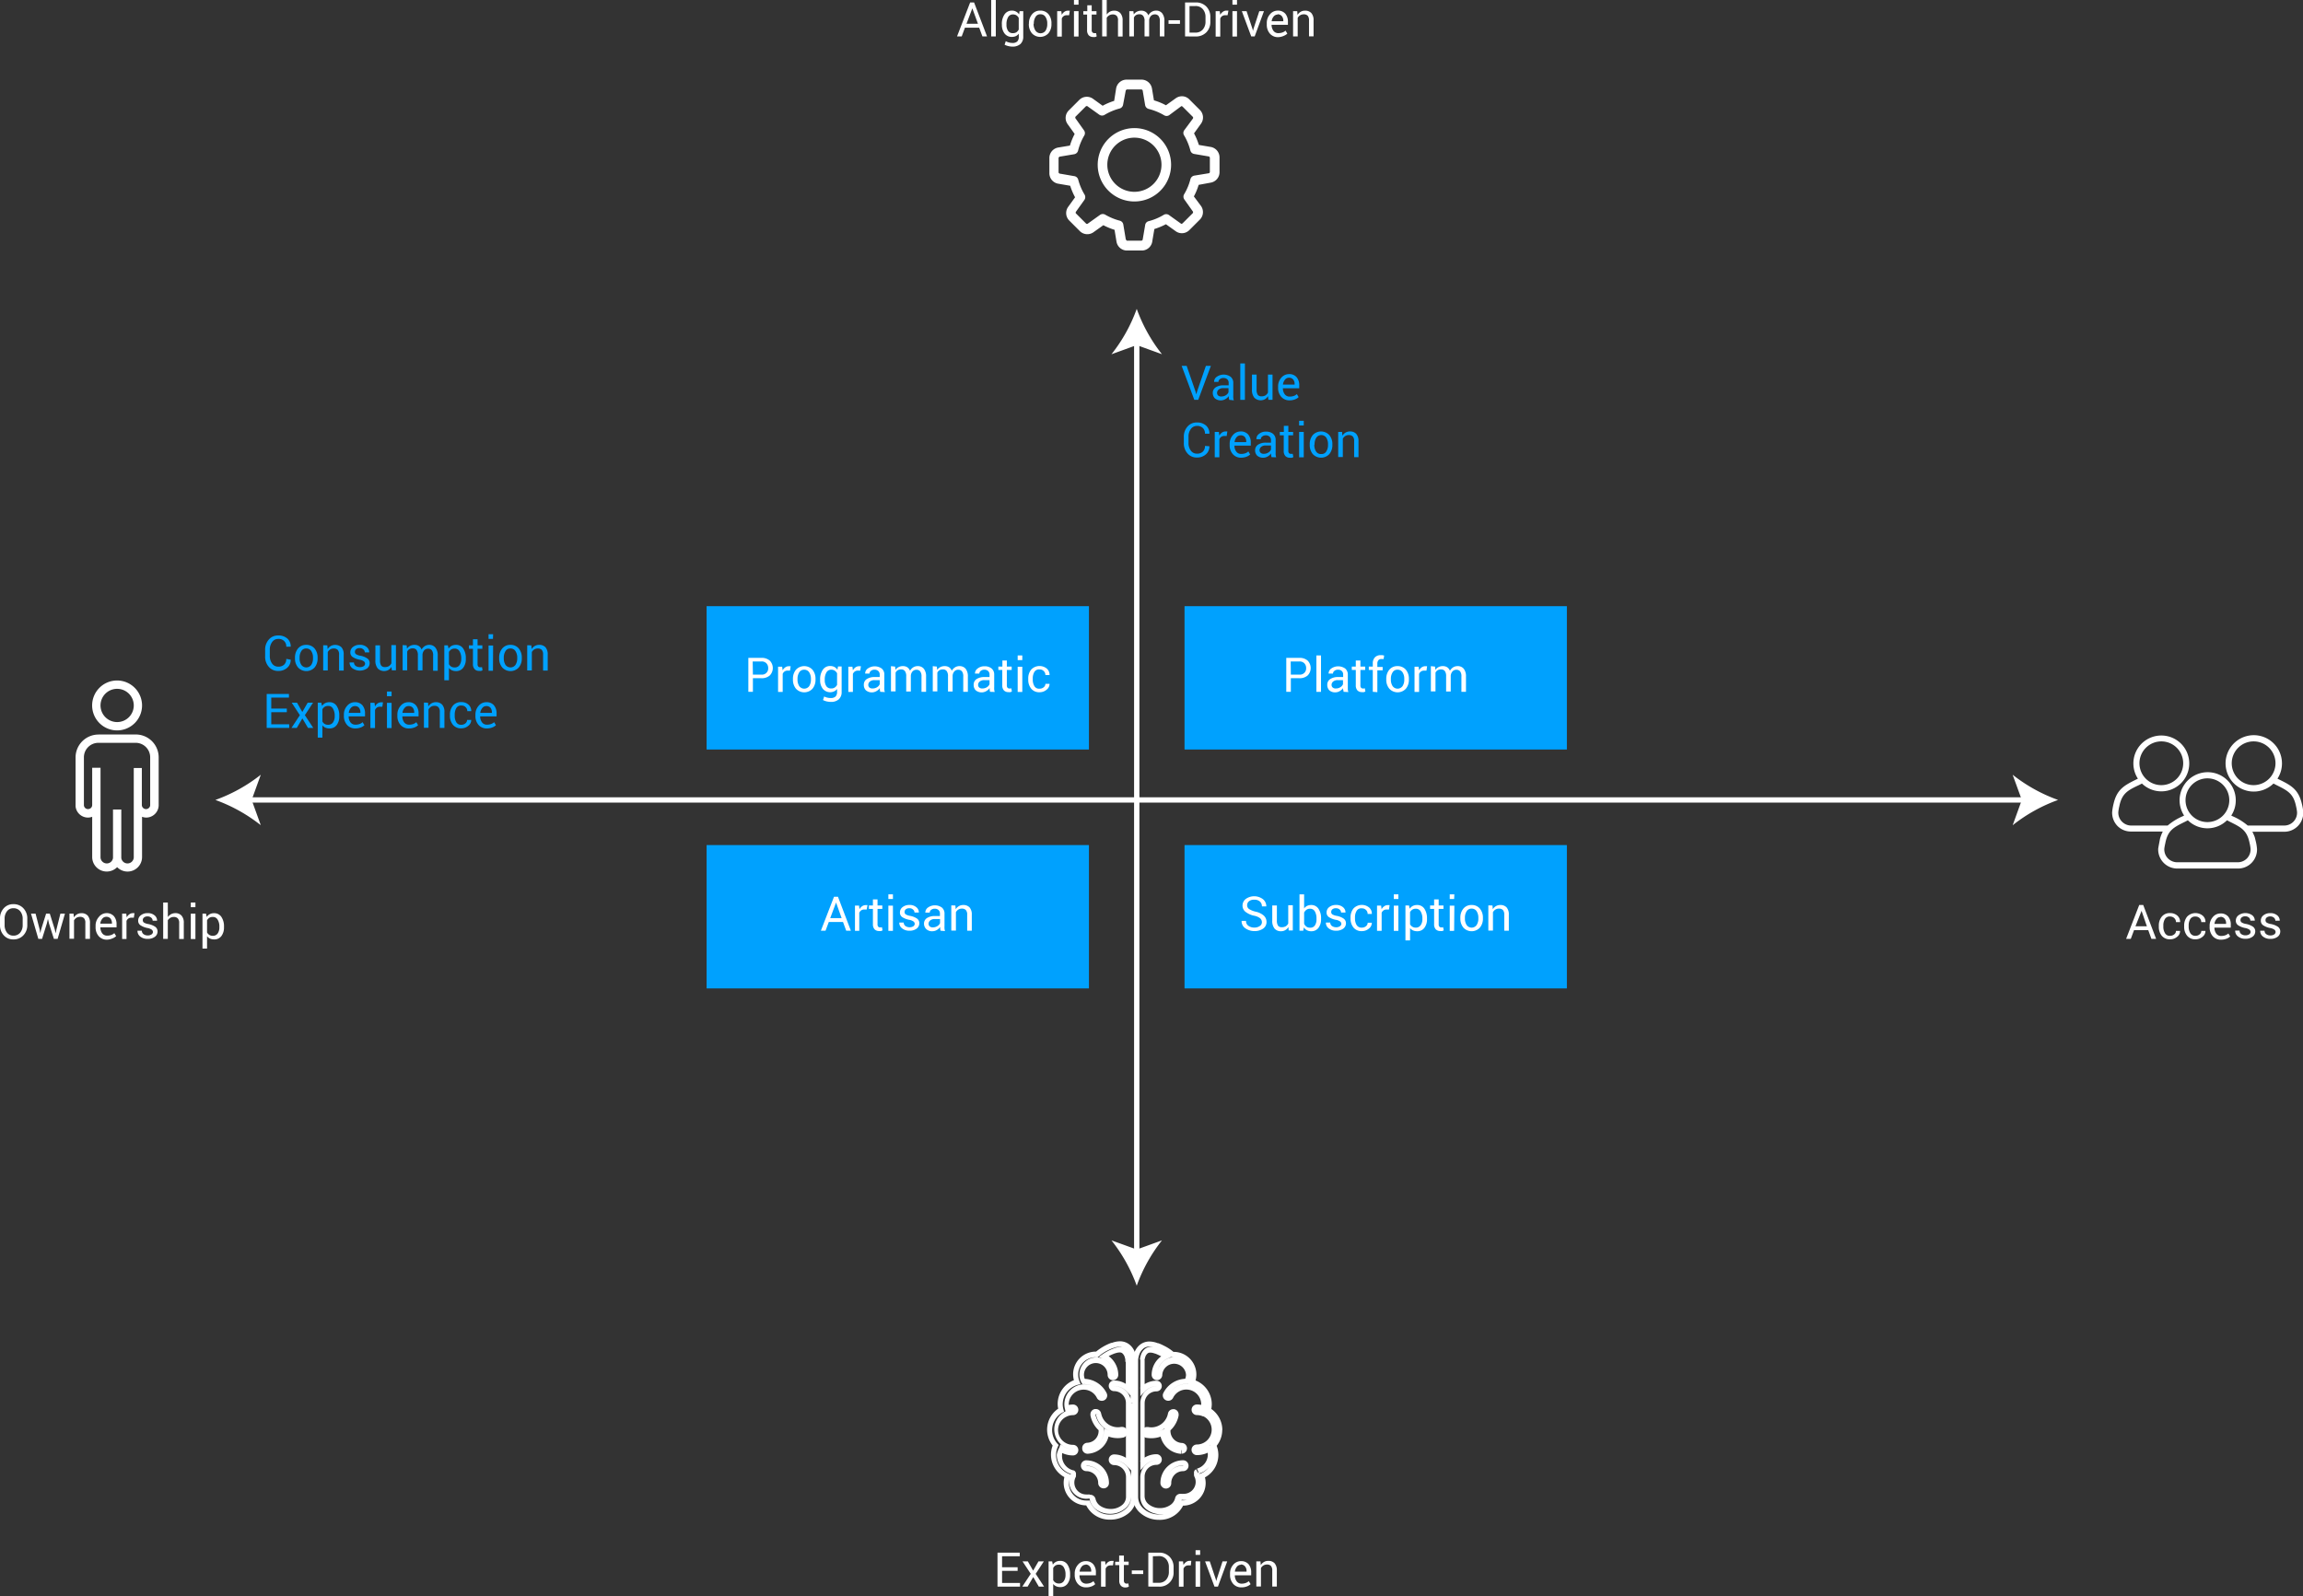 <svg xmlns="http://www.w3.org/2000/svg" viewBox="0 0 433.68 300.68"><rect x="0" y="0" width="433.68" height="300.68" fill="#333333" stroke="none"/><defs><style>.cls-1{fill:#00a1fe;}.cls-2{fill:#fff;}</style></defs><g id="Layer_2" data-name="Layer 2"><g id="Layer_1-2" data-name="Layer 1"><rect class="cls-1" x="133.06" y="114.18" width="72" height="27"/><rect class="cls-1" x="223.06" y="114.18" width="72" height="27"/><rect class="cls-1" x="133.06" y="159.18" width="72" height="27"/><rect class="cls-1" x="223.06" y="159.18" width="72" height="27"/><polyline class="cls-2" points="213.56 64.22 213.56 236.15 214.56 236.15 214.56 64.22"/><path class="cls-2" d="M214.06,58.18a30.2,30.2,0,0,1-4.76,8.55L214.06,65l4.75,1.72A30.18,30.18,0,0,1,214.06,58.18Z"/><path class="cls-2" d="M214.06,242.18a30.15,30.15,0,0,0-4.76-8.54l4.76,1.72,4.75-1.72A30.12,30.12,0,0,0,214.06,242.18Z"/><polyline class="cls-2" points="46.59 151.18 381.52 151.18 381.52 150.18 46.59 150.18"/><path class="cls-2" d="M40.56,150.68a30.34,30.34,0,0,1,8.55,4.76l-1.72-4.76,1.72-4.75A30.31,30.31,0,0,1,40.56,150.68Z"/><path class="cls-2" d="M387.56,150.68a30.34,30.34,0,0,0-8.55,4.76l1.72-4.76L379,145.93A30.31,30.31,0,0,0,387.56,150.68Z"/><path class="cls-2" d="M141.78,127.75v2.56h-.86v-6.39h2.45a2.26,2.26,0,0,1,1.59.52,2,2,0,0,1,0,2.79,2.3,2.3,0,0,1-1.59.52Zm0-.68h1.59a1.16,1.16,0,0,0,1.29-1.23,1.26,1.26,0,0,0-.33-.89,1.2,1.2,0,0,0-1-.35h-1.59Z"/><path class="cls-2" d="M148.77,126.32l-.44,0a.95.95,0,0,0-.94.62v3.39h-.87v-4.75h.77l.09.69a1.55,1.55,0,0,1,.5-.57,1.12,1.12,0,0,1,.68-.21l.18,0,.15,0Z"/><path class="cls-2" d="M149.32,127.89a2.64,2.64,0,0,1,.57-1.74,2.12,2.12,0,0,1,3.11,0,2.64,2.64,0,0,1,.57,1.74v.1a2.6,2.6,0,0,1-.57,1.74,2.12,2.12,0,0,1-3.11,0,2.64,2.64,0,0,1-.57-1.74Zm.86.1a2.24,2.24,0,0,0,.32,1.24,1.16,1.16,0,0,0,1.89,0,2.24,2.24,0,0,0,.32-1.24v-.1a2.26,2.26,0,0,0-.32-1.24,1.08,1.08,0,0,0-.95-.5,1.05,1.05,0,0,0-.94.5,2.26,2.26,0,0,0-.32,1.24Z"/><path class="cls-2" d="M154.44,128a3.09,3.09,0,0,1,.51-1.85,1.61,1.61,0,0,1,1.38-.7,1.71,1.71,0,0,1,.8.18,1.68,1.68,0,0,1,.57.53l.1-.62h.69v4.78a1.81,1.81,0,0,1-.53,1.4,2.16,2.16,0,0,1-1.53.49,3.32,3.32,0,0,1-.74-.09,2.83,2.83,0,0,1-.71-.26l.22-.67a2.12,2.12,0,0,0,.57.21,2.41,2.41,0,0,0,.65.08,1.27,1.27,0,0,0,.92-.28,1.23,1.23,0,0,0,.29-.88v-.54a1.59,1.59,0,0,1-.56.45,1.8,1.8,0,0,1-2.12-.48,2.54,2.54,0,0,1-.51-1.65Zm.87.1a2,2,0,0,0,.3,1.15,1.06,1.06,0,0,0,.93.43,1.11,1.11,0,0,0,.65-.18,1.28,1.28,0,0,0,.44-.5v-2.19a1.46,1.46,0,0,0-.44-.48,1.13,1.13,0,0,0-.65-.18,1,1,0,0,0-.92.52,2.54,2.54,0,0,0-.31,1.33Z"/><path class="cls-2" d="M162,126.32l-.45,0a1,1,0,0,0-.57.16,1.07,1.07,0,0,0-.37.46v3.39h-.86v-4.75h.77l.09.69a1.63,1.63,0,0,1,.49-.57,1.17,1.17,0,0,1,.69-.21l.18,0,.15,0Z"/><path class="cls-2" d="M165.76,130.31a3.48,3.48,0,0,1-.07-.38,1.84,1.84,0,0,1,0-.33,1.93,1.93,0,0,1-.63.57,1.74,1.74,0,0,1-2-.14,1.42,1.42,0,0,1-.39-1.05,1.23,1.23,0,0,1,.55-1.07,2.64,2.64,0,0,1,1.5-.38h.94v-.47a.87.87,0,0,0-.26-.66,1,1,0,0,0-.72-.25,1,1,0,0,0-.68.22.64.64,0,0,0-.26.51h-.82v0a1.13,1.13,0,0,1,.49-.95,2.27,2.27,0,0,1,2.63,0,1.46,1.46,0,0,1,.49,1.19v2.29a3.91,3.91,0,0,0,0,.49,2.36,2.36,0,0,0,.1.46Zm-1.44-.63a1.56,1.56,0,0,0,.85-.24,1.22,1.22,0,0,0,.49-.56v-.77h-1a1.3,1.3,0,0,0-.84.26.8.8,0,0,0-.31.62.65.65,0,0,0,.19.5A.87.87,0,0,0,164.32,129.68Z"/><path class="cls-2" d="M168.56,125.56l.06.62a1.56,1.56,0,0,1,.59-.52,1.7,1.7,0,0,1,.83-.19,1.46,1.46,0,0,1,.82.22,1.44,1.44,0,0,1,.51.66,1.73,1.73,0,0,1,.59-.64,1.54,1.54,0,0,1,.86-.24,1.43,1.43,0,0,1,1.15.5,2.28,2.28,0,0,1,.42,1.5v2.84h-.86v-2.85a1.55,1.55,0,0,0-.25-1,.87.87,0,0,0-.72-.3,1,1,0,0,0-.72.31,1.37,1.37,0,0,0-.32.78v3h-.87v-2.85a1.55,1.55,0,0,0-.25-1,.87.87,0,0,0-.71-.31,1.18,1.18,0,0,0-.65.17,1,1,0,0,0-.39.45v3.52h-.87v-4.75Z"/><path class="cls-2" d="M176.42,125.56l.06.62a1.64,1.64,0,0,1,.59-.52,1.74,1.74,0,0,1,.84-.19,1.45,1.45,0,0,1,.81.22,1.32,1.32,0,0,1,.51.66,1.76,1.76,0,0,1,.6-.64,1.52,1.52,0,0,1,.86-.24,1.46,1.46,0,0,1,1.15.5,2.28,2.28,0,0,1,.42,1.5v2.84h-.87v-2.85a1.56,1.56,0,0,0-.24-1,.87.87,0,0,0-.72-.3.93.93,0,0,0-.72.31,1.37,1.37,0,0,0-.32.78v3h-.87v-2.85a1.62,1.62,0,0,0-.25-1,.88.88,0,0,0-.71-.31,1.2,1.2,0,0,0-.66.17,1,1,0,0,0-.39.45v3.52h-.86v-4.75Z"/><path class="cls-2" d="M186.44,130.31a3.48,3.48,0,0,1-.07-.38,1.84,1.84,0,0,1,0-.33,1.93,1.93,0,0,1-.63.57,1.74,1.74,0,0,1-2-.14,1.42,1.42,0,0,1-.39-1.05,1.25,1.25,0,0,1,.55-1.07,2.64,2.64,0,0,1,1.5-.38h.94v-.47a.87.87,0,0,0-.26-.66,1,1,0,0,0-.72-.25,1,1,0,0,0-.67.22.63.63,0,0,0-.27.51h-.82v0a1.13,1.13,0,0,1,.49-.95,2,2,0,0,1,1.33-.43,2,2,0,0,1,1.3.41,1.47,1.47,0,0,1,.5,1.19v2.29a3.93,3.93,0,0,0,0,.49,2.36,2.36,0,0,0,.1.46Zm-1.44-.63a1.56,1.56,0,0,0,.85-.24,1.22,1.22,0,0,0,.49-.56v-.77h-1a1.3,1.3,0,0,0-.84.26.8.8,0,0,0-.31.62.62.62,0,0,0,.2.5A.82.82,0,0,0,185,129.68Z"/><path class="cls-2" d="M189.6,124.41v1.15h.91v.64h-.91v2.89a.66.66,0,0,0,.14.47.52.52,0,0,0,.37.13h.17l.16-.05.11.6a.92.92,0,0,1-.28.13,1.65,1.65,0,0,1-.38,0,1.14,1.14,0,0,1-.84-.32,1.38,1.38,0,0,1-.31-1V126.2H188v-.64h.76v-1.15Z"/><path class="cls-2" d="M192.51,124.34h-.87v-.88h.87Zm0,6h-.87v-4.75h.87Z"/><path class="cls-2" d="M195.77,129.72a1.15,1.15,0,0,0,.76-.26.82.82,0,0,0,.33-.65h.78v0a1.36,1.36,0,0,1-.55,1.1,2,2,0,0,1-1.33.48,1.91,1.91,0,0,1-1.58-.68,2.59,2.59,0,0,1-.55-1.7v-.19a2.58,2.58,0,0,1,.55-1.69,2.17,2.17,0,0,1,2.95-.19,1.55,1.55,0,0,1,.51,1.21v0h-.78a1,1,0,0,0-.31-.74,1,1,0,0,0-.78-.31,1,1,0,0,0-1,.49,2.37,2.37,0,0,0-.29,1.2V128a2.36,2.36,0,0,0,.29,1.21A1,1,0,0,0,195.77,129.72Z"/><path class="cls-2" d="M243.08,127.75v2.56h-.86v-6.39h2.44a2.22,2.22,0,0,1,1.59.52,2,2,0,0,1,0,2.79,2.27,2.27,0,0,1-1.59.52Zm0-.68h1.58a1.16,1.16,0,0,0,1.3-1.23,1.26,1.26,0,0,0-.33-.89,1.23,1.23,0,0,0-1-.35h-1.58Z"/><rect class="cls-2" x="247.89" y="123.46" width="0.87" height="6.86"/><path class="cls-2" d="M253,130.31c0-.14,0-.27-.07-.38s0-.22,0-.33a1.93,1.93,0,0,1-.63.57,1.57,1.57,0,0,1-.83.24,1.58,1.58,0,0,1-1.14-.38,1.42,1.42,0,0,1-.39-1.05,1.23,1.23,0,0,1,.56-1.07,2.59,2.59,0,0,1,1.49-.38h.94v-.47a.86.86,0,0,0-.25-.66,1,1,0,0,0-.72-.25,1,1,0,0,0-.68.22.62.62,0,0,0-.26.51h-.83v0a1.16,1.16,0,0,1,.49-.95,2.28,2.28,0,0,1,2.64,0,1.49,1.49,0,0,1,.49,1.19v2.29c0,.17,0,.33,0,.49a2.36,2.36,0,0,0,.1.46Zm-1.44-.63a1.53,1.53,0,0,0,.85-.24,1.16,1.16,0,0,0,.49-.56v-.77h-1a1.3,1.3,0,0,0-.84.26.8.8,0,0,0-.31.62.65.65,0,0,0,.2.5A.82.82,0,0,0,251.57,129.68Z"/><path class="cls-2" d="M256.18,124.41v1.15h.9v.64h-.9v2.89a.62.62,0,0,0,.14.47.48.48,0,0,0,.36.13h.17l.16-.05.11.6a.92.92,0,0,1-.28.13,1.65,1.65,0,0,1-.38,0,1.14,1.14,0,0,1-.84-.32,1.42,1.42,0,0,1-.31-1V126.2h-.75v-.64h.75v-1.15Z"/><path class="cls-2" d="M258.51,130.31V126.2h-.75v-.64h.75V125a1.62,1.62,0,0,1,.4-1.18,1.43,1.43,0,0,1,1.1-.41,1.67,1.67,0,0,1,.31,0l.33.07-.1.66-.19,0-.24,0a.68.68,0,0,0-.56.23,1,1,0,0,0-.19.66v.6h1v.64h-1v4.11Z"/><path class="cls-2" d="M261.05,127.89a2.64,2.64,0,0,1,.57-1.74,1.93,1.93,0,0,1,1.55-.68,2,2,0,0,1,1.57.68,2.64,2.64,0,0,1,.57,1.74v.1a2.6,2.6,0,0,1-.57,1.74,2.12,2.12,0,0,1-3.11,0,2.59,2.59,0,0,1-.58-1.74Zm.87.1a2.16,2.16,0,0,0,.32,1.24,1.15,1.15,0,0,0,1.88,0,2.16,2.16,0,0,0,.32-1.24v-.1a2.18,2.18,0,0,0-.32-1.24,1.06,1.06,0,0,0-.95-.5,1,1,0,0,0-.93.5,2.18,2.18,0,0,0-.32,1.24Z"/><path class="cls-2" d="M268.62,126.32l-.45,0a1,1,0,0,0-.57.16,1.07,1.07,0,0,0-.37.46v3.39h-.86v-4.75h.77l.09.69a1.63,1.63,0,0,1,.49-.57,1.17,1.17,0,0,1,.69-.21l.18,0,.15,0Z"/><path class="cls-2" d="M270.23,125.56l.06.62a1.56,1.56,0,0,1,.59-.52,1.72,1.72,0,0,1,.83-.19,1.46,1.46,0,0,1,.82.22,1.37,1.37,0,0,1,.51.66,1.82,1.82,0,0,1,.59-.64,1.57,1.57,0,0,1,.86-.24,1.43,1.43,0,0,1,1.15.5,2.28,2.28,0,0,1,.42,1.5v2.84h-.86v-2.85a1.56,1.56,0,0,0-.24-1,.89.89,0,0,0-.72-.3.93.93,0,0,0-.72.31,1.38,1.38,0,0,0-.33.78v3h-.87v-2.85a1.63,1.63,0,0,0-.24-1,.9.9,0,0,0-.72-.31,1.18,1.18,0,0,0-.65.17,1,1,0,0,0-.39.45v3.52h-.87v-4.75Z"/><polygon class="cls-1" points="225.12 73.72 225.26 74.23 225.29 74.23 225.43 73.72 227.08 68.92 228.02 68.92 225.64 75.31 224.9 75.31 222.52 68.92 223.46 68.92 225.12 73.72"/><path class="cls-1" d="M231.46,75.31c0-.14-.05-.27-.06-.38a1.84,1.84,0,0,1,0-.33,1.93,1.93,0,0,1-.63.57,1.74,1.74,0,0,1-2-.14,1.42,1.42,0,0,1-.39-1,1.23,1.23,0,0,1,.55-1.07,2.64,2.64,0,0,1,1.5-.38h.94v-.47a.87.87,0,0,0-.26-.66,1,1,0,0,0-.72-.25,1,1,0,0,0-.68.22.64.64,0,0,0-.26.51h-.82v0a1.13,1.13,0,0,1,.49-.95,2.27,2.27,0,0,1,2.63,0,1.46,1.46,0,0,1,.49,1.19v2.29a3.91,3.91,0,0,0,0,.49,2.36,2.36,0,0,0,.1.46ZM230,74.68a1.58,1.58,0,0,0,.85-.24,1.22,1.22,0,0,0,.49-.56v-.77h-1a1.3,1.3,0,0,0-.84.26.8.8,0,0,0-.31.62.65.65,0,0,0,.19.5A.87.87,0,0,0,230,74.68Z"/><rect class="cls-1" x="233.56" y="68.46" width="0.87" height="6.86"/><path class="cls-1" d="M238.78,74.61a1.57,1.57,0,0,1-.58.59,1.7,1.7,0,0,1-2-.29,2.31,2.31,0,0,1-.44-1.55v-2.8h.87v2.81a1.78,1.78,0,0,0,.22,1,.83.83,0,0,0,.7.28,1.45,1.45,0,0,0,.76-.18,1.32,1.32,0,0,0,.46-.53V70.56h.86v4.75h-.78Z"/><path class="cls-1" d="M242.85,75.41a2,2,0,0,1-1.58-.67,2.48,2.48,0,0,1-.59-1.71v-.2a2.44,2.44,0,0,1,.6-1.68,1.88,1.88,0,0,1,1.43-.68,1.79,1.79,0,0,1,1.46.58,2.31,2.31,0,0,1,.49,1.55v.54h-3.08l0,0a1.87,1.87,0,0,0,.35,1.12,1.1,1.1,0,0,0,.94.44,2.26,2.26,0,0,0,.77-.12,1.65,1.65,0,0,0,.57-.35l.34.57a1.92,1.92,0,0,1-.67.42A2.77,2.77,0,0,1,242.85,75.41Zm-.14-4.26a.93.93,0,0,0-.74.37,1.79,1.79,0,0,0-.38.92v0h2.2v-.12a1.28,1.28,0,0,0-.28-.85A1,1,0,0,0,242.71,71.15Z"/><path class="cls-1" d="M227.74,84.06v0a1.93,1.93,0,0,1-.64,1.51,2.42,2.42,0,0,1-1.71.61,2.25,2.25,0,0,1-1.77-.77,2.84,2.84,0,0,1-.69-2V82.35a2.84,2.84,0,0,1,.69-2,2.25,2.25,0,0,1,1.77-.77,2.48,2.48,0,0,1,1.72.58,1.92,1.92,0,0,1,.63,1.53v0h-.83a1.43,1.43,0,0,0-.4-1.07,1.5,1.5,0,0,0-1.11-.39,1.37,1.37,0,0,0-1.16.59,2.35,2.35,0,0,0-.43,1.45v1.14a2.36,2.36,0,0,0,.43,1.46,1.36,1.36,0,0,0,1.16.58,1.54,1.54,0,0,0,1.11-.38,1.43,1.43,0,0,0,.4-1.08Z"/><path class="cls-1" d="M231,82.12l-.44,0a1,1,0,0,0-.58.16,1,1,0,0,0-.36.46v3.39h-.87V81.36h.78l.08.69a1.65,1.65,0,0,1,.5-.57,1.16,1.16,0,0,1,.68-.21l.19,0,.14,0Z"/><path class="cls-1" d="M233.73,86.21a2,2,0,0,1-1.58-.67,2.48,2.48,0,0,1-.59-1.71v-.2a2.4,2.4,0,0,1,.61-1.68,1.86,1.86,0,0,1,1.43-.68,1.79,1.79,0,0,1,1.45.58,2.31,2.31,0,0,1,.49,1.55v.54h-3.08v0a1.8,1.8,0,0,0,.34,1.12,1.1,1.1,0,0,0,.94.44,2.26,2.26,0,0,0,.77-.12,1.65,1.65,0,0,0,.57-.35l.34.57a1.92,1.92,0,0,1-.67.42A2.77,2.77,0,0,1,233.73,86.21ZM233.6,82a1,1,0,0,0-.75.37,1.7,1.7,0,0,0-.37.91v0h2.2v-.12a1.33,1.33,0,0,0-.27-.85A1,1,0,0,0,233.6,82Z"/><path class="cls-1" d="M239.44,86.11a3.48,3.48,0,0,1-.07-.38,1.84,1.84,0,0,1,0-.33,1.93,1.93,0,0,1-.63.57,1.74,1.74,0,0,1-2-.14,1.42,1.42,0,0,1-.39-1,1.25,1.25,0,0,1,.55-1.07,2.64,2.64,0,0,1,1.5-.38h.94v-.47a.87.87,0,0,0-.26-.66,1,1,0,0,0-.72-.25,1,1,0,0,0-.67.22.63.63,0,0,0-.27.51h-.82v0a1.13,1.13,0,0,1,.49-1,2,2,0,0,1,1.33-.43,2,2,0,0,1,1.3.41,1.47,1.47,0,0,1,.5,1.19v2.29a3.93,3.93,0,0,0,0,.49,2.36,2.36,0,0,0,.1.46ZM238,85.48a1.49,1.49,0,0,0,.85-.25,1.15,1.15,0,0,0,.49-.55v-.77h-1a1.3,1.3,0,0,0-.84.26.8.8,0,0,0-.31.62.62.62,0,0,0,.2.5A.82.82,0,0,0,238,85.48Z"/><path class="cls-1" d="M242.61,80.21v1.15h.9V82h-.9v2.89a.66.66,0,0,0,.13.47.52.52,0,0,0,.37.13h.17l.16,0,.11.6a.92.92,0,0,1-.28.13,1.65,1.65,0,0,1-.38,0,1.14,1.14,0,0,1-.84-.32,1.39,1.39,0,0,1-.31-1V82H241v-.64h.76V80.21Z"/><path class="cls-1" d="M245.51,80.14h-.87v-.88h.87Zm0,6h-.87V81.36h.87Z"/><path class="cls-1" d="M246.64,83.69a2.64,2.64,0,0,1,.57-1.74,2.12,2.12,0,0,1,3.11,0,2.59,2.59,0,0,1,.58,1.74v.1a2.6,2.6,0,0,1-.57,1.74,2.13,2.13,0,0,1-3.12,0,2.64,2.64,0,0,1-.57-1.74Zm.86.1a2.24,2.24,0,0,0,.32,1.24,1.06,1.06,0,0,0,1,.49,1,1,0,0,0,.94-.49,2.24,2.24,0,0,0,.32-1.24v-.1a2.26,2.26,0,0,0-.32-1.24,1.14,1.14,0,0,0-1.89,0,2.26,2.26,0,0,0-.32,1.24Z"/><path class="cls-1" d="M252.73,81.36l.06.71a1.69,1.69,0,0,1,.6-.59,1.58,1.58,0,0,1,.81-.21,1.55,1.55,0,0,1,1.19.45,2,2,0,0,1,.43,1.39v3H255v-3a1.25,1.25,0,0,0-.25-.89,1,1,0,0,0-.76-.27,1.21,1.21,0,0,0-.66.18,1.39,1.39,0,0,0-.46.5v3.46H252V81.36Z"/><path class="cls-1" d="M54.74,124.26v0a1.93,1.93,0,0,1-.64,1.51,2.42,2.42,0,0,1-1.71.61,2.25,2.25,0,0,1-1.77-.77,2.84,2.84,0,0,1-.69-2v-1.14a2.84,2.84,0,0,1,.69-2,2.25,2.25,0,0,1,1.77-.77,2.48,2.48,0,0,1,1.72.58,1.92,1.92,0,0,1,.63,1.53v0h-.83a1.39,1.39,0,0,0-.4-1.06,1.47,1.47,0,0,0-1.11-.4,1.37,1.37,0,0,0-1.16.59,2.35,2.35,0,0,0-.43,1.45v1.14a2.36,2.36,0,0,0,.43,1.46,1.36,1.36,0,0,0,1.16.58,1.54,1.54,0,0,0,1.11-.38,1.43,1.43,0,0,0,.4-1.08Z"/><path class="cls-1" d="M55.55,123.89a2.64,2.64,0,0,1,.57-1.74,1.93,1.93,0,0,1,1.55-.68,2,2,0,0,1,1.57.68,2.64,2.64,0,0,1,.57,1.74v.1a2.6,2.6,0,0,1-.57,1.74,2.12,2.12,0,0,1-3.11,0,2.59,2.59,0,0,1-.58-1.74Zm.87.1a2.16,2.16,0,0,0,.32,1.24,1.15,1.15,0,0,0,1.88,0,2.16,2.16,0,0,0,.32-1.24v-.1a2.18,2.18,0,0,0-.32-1.24,1.06,1.06,0,0,0-.95-.5,1,1,0,0,0-.93.5,2.18,2.18,0,0,0-.32,1.24Z"/><path class="cls-1" d="M61.64,121.56l.06.71a1.69,1.69,0,0,1,.6-.59,1.76,1.76,0,0,1,2,.24,2,2,0,0,1,.42,1.39v3h-.87v-3a1.25,1.25,0,0,0-.25-.89,1,1,0,0,0-.76-.27,1.26,1.26,0,0,0-.66.18,1.39,1.39,0,0,0-.46.5v3.46h-.86v-4.75Z"/><path class="cls-1" d="M68.75,125.05a.57.57,0,0,0-.22-.47,1.91,1.91,0,0,0-.82-.32,3.64,3.64,0,0,1-1.31-.51,1,1,0,0,1-.43-.88,1.23,1.23,0,0,1,.49-1,2,2,0,0,1,1.28-.41,1.89,1.89,0,0,1,1.32.43,1.26,1.26,0,0,1,.47,1v0H68.7a.75.75,0,0,0-.27-.56.93.93,0,0,0-.69-.25,1,1,0,0,0-.68.2.65.65,0,0,0-.23.49.56.56,0,0,0,.2.45,2.28,2.28,0,0,0,.8.29,3.33,3.33,0,0,1,1.34.52,1,1,0,0,1,.44.89,1.22,1.22,0,0,1-.51,1,2.43,2.43,0,0,1-2.77-.07,1.32,1.32,0,0,1-.5-1.07v0h.83a.78.78,0,0,0,.34.67,1.37,1.37,0,0,0,.75.21,1.29,1.29,0,0,0,.73-.18A.59.59,0,0,0,68.75,125.05Z"/><path class="cls-1" d="M73.71,125.61a1.57,1.57,0,0,1-.58.59,1.7,1.7,0,0,1-2-.29,2.31,2.31,0,0,1-.44-1.55v-2.8h.87v2.81a1.78,1.78,0,0,0,.22,1,.84.84,0,0,0,.7.28,1.45,1.45,0,0,0,.76-.18,1.25,1.25,0,0,0,.46-.53v-3.43h.86v4.75h-.77Z"/><path class="cls-1" d="M76.58,121.56l.06.62a1.64,1.64,0,0,1,.59-.52,1.72,1.72,0,0,1,.83-.19,1.46,1.46,0,0,1,.82.22,1.32,1.32,0,0,1,.51.66,1.82,1.82,0,0,1,.59-.64,1.58,1.58,0,0,1,.87-.24A1.42,1.42,0,0,1,82,122a2.27,2.27,0,0,1,.43,1.5v2.84h-.87v-2.85a1.56,1.56,0,0,0-.24-1,.87.87,0,0,0-.72-.3.93.93,0,0,0-.72.31,1.37,1.37,0,0,0-.32.78v3h-.87v-2.85a1.62,1.62,0,0,0-.25-1,.9.9,0,0,0-.72-.31,1.18,1.18,0,0,0-.65.17,1,1,0,0,0-.39.45v3.52h-.86v-4.75Z"/><path class="cls-1" d="M87.72,124.12a2.64,2.64,0,0,1-.49,1.66,1.63,1.63,0,0,1-1.36.63,1.86,1.86,0,0,1-.77-.15,1.5,1.5,0,0,1-.56-.44v2.32h-.87v-6.58h.67l.13.61a1.69,1.69,0,0,1,.58-.52,1.73,1.73,0,0,1,.81-.18,1.56,1.56,0,0,1,1.37.7,3.16,3.16,0,0,1,.49,1.85Zm-.86-.1a2.54,2.54,0,0,0-.32-1.33,1,1,0,0,0-.94-.52,1.2,1.2,0,0,0-.64.17,1.37,1.37,0,0,0-.42.47v2.29a1.25,1.25,0,0,0,.42.46,1.21,1.21,0,0,0,.65.16,1.06,1.06,0,0,0,.93-.45,2,2,0,0,0,.32-1.16Z"/><path class="cls-1" d="M89.93,120.41v1.15h.9v.64h-.9v2.89a.66.66,0,0,0,.14.47.49.49,0,0,0,.37.13h.16l.16-.05.11.6a.81.81,0,0,1-.28.13,1.57,1.57,0,0,1-.37,0,1.11,1.11,0,0,1-.84-.32,1.38,1.38,0,0,1-.32-1V122.2h-.75v-.64h.75v-1.15Z"/><path class="cls-1" d="M92.83,120.34H92v-.88h.86Zm0,6H92v-4.75h.86Z"/><path class="cls-1" d="M94,123.89a2.59,2.59,0,0,1,.58-1.74,1.92,1.92,0,0,1,1.55-.68,1.94,1.94,0,0,1,1.56.68,2.64,2.64,0,0,1,.57,1.74v.1a2.6,2.6,0,0,1-.57,1.74,2.12,2.12,0,0,1-3.11,0A2.59,2.59,0,0,1,94,124Zm.87.1a2.24,2.24,0,0,0,.32,1.24,1.16,1.16,0,0,0,1.89,0,2.24,2.24,0,0,0,.32-1.24v-.1a2.18,2.18,0,0,0-.33-1.24,1.05,1.05,0,0,0-.94-.5,1,1,0,0,0-.94.5,2.26,2.26,0,0,0-.32,1.24Z"/><path class="cls-1" d="M100.05,121.56l.07.71a1.59,1.59,0,0,1,1.41-.8,1.55,1.55,0,0,1,1.19.45,2,2,0,0,1,.42,1.39v3h-.87v-3a1.3,1.3,0,0,0-.24-.89,1,1,0,0,0-.76-.27,1.21,1.21,0,0,0-.66.18,1.23,1.23,0,0,0-.46.5v3.46h-.87v-4.75Z"/><polygon class="cls-1" points="54.01 134.15 51.08 134.15 51.08 136.43 54.46 136.43 54.46 137.11 50.22 137.11 50.22 130.72 54.41 130.72 54.41 131.4 51.08 131.4 51.08 133.47 54.01 133.47 54.01 134.15"/><polygon class="cls-1" points="56.93 134.11 57.94 132.36 58.95 132.36 57.41 134.71 58.99 137.11 58 137.11 56.94 135.32 55.89 137.11 54.89 137.11 56.47 134.71 54.93 132.36 55.93 132.36 56.93 134.11"/><path class="cls-1" d="M63.89,134.92a2.64,2.64,0,0,1-.49,1.66,1.63,1.63,0,0,1-1.36.63,1.86,1.86,0,0,1-.77-.15,1.5,1.5,0,0,1-.56-.44v2.32h-.87v-6.58h.66l.14.61a1.69,1.69,0,0,1,.58-.52,1.73,1.73,0,0,1,.81-.18,1.56,1.56,0,0,1,1.37.7,3.16,3.16,0,0,1,.49,1.85Zm-.86-.1a2.54,2.54,0,0,0-.32-1.33,1,1,0,0,0-.94-.52,1.2,1.2,0,0,0-.64.17,1.27,1.27,0,0,0-.42.47v2.29a1.17,1.17,0,0,0,.42.46,1.21,1.21,0,0,0,.65.16,1.06,1.06,0,0,0,.93-.45,2,2,0,0,0,.32-1.16Z"/><path class="cls-1" d="M66.93,137.21a2,2,0,0,1-1.58-.67,2.48,2.48,0,0,1-.59-1.71v-.2a2.4,2.4,0,0,1,.61-1.68,1.86,1.86,0,0,1,1.43-.68,1.79,1.79,0,0,1,1.45.58,2.31,2.31,0,0,1,.49,1.55v.54H65.66v0a1.8,1.8,0,0,0,.34,1.12,1.11,1.11,0,0,0,.94.44,2.26,2.26,0,0,0,.77-.12,1.65,1.65,0,0,0,.57-.35l.34.57a1.92,1.92,0,0,1-.67.42A2.77,2.77,0,0,1,66.93,137.21ZM66.8,133a1,1,0,0,0-.75.37,1.7,1.7,0,0,0-.37.91v0h2.19v-.12a1.33,1.33,0,0,0-.27-.85A1,1,0,0,0,66.8,133Z"/><path class="cls-1" d="M72,133.12l-.44,0a1,1,0,0,0-.58.16,1.12,1.12,0,0,0-.36.46v3.39h-.87v-4.75h.78l.08.69a1.65,1.65,0,0,1,.5-.57,1.16,1.16,0,0,1,.68-.21l.19,0,.14,0Z"/><path class="cls-1" d="M73.74,131.14h-.87v-.88h.87Zm0,6h-.87v-4.75h.87Z"/><path class="cls-1" d="M77,137.21a2,2,0,0,1-1.58-.67,2.48,2.48,0,0,1-.59-1.71v-.2a2.44,2.44,0,0,1,.61-1.68,1.86,1.86,0,0,1,1.43-.68,1.77,1.77,0,0,1,1.45.58,2.31,2.31,0,0,1,.5,1.55v.54H75.77v0a1.86,1.86,0,0,0,.34,1.12,1.11,1.11,0,0,0,.94.44,2.26,2.26,0,0,0,.77-.12,1.8,1.8,0,0,0,.58-.35l.33.57a1.92,1.92,0,0,1-.67.42A2.73,2.73,0,0,1,77,137.21ZM76.91,133a.91.91,0,0,0-.74.37,1.63,1.63,0,0,0-.38.91v0H78v-.12a1.33,1.33,0,0,0-.27-.85A1,1,0,0,0,76.91,133Z"/><path class="cls-1" d="M80.6,132.36l.06.71a1.69,1.69,0,0,1,.6-.59,1.58,1.58,0,0,1,.81-.21,1.55,1.55,0,0,1,1.19.45,2,2,0,0,1,.43,1.39v3h-.87v-3a1.25,1.25,0,0,0-.25-.89,1,1,0,0,0-.76-.27,1.21,1.21,0,0,0-.66.18,1.39,1.39,0,0,0-.46.5v3.46h-.86v-4.75Z"/><path class="cls-1" d="M86.88,136.52a1.12,1.12,0,0,0,.75-.26.82.82,0,0,0,.33-.65h.78v0a1.36,1.36,0,0,1-.55,1.1,2,2,0,0,1-1.32.48,1.93,1.93,0,0,1-1.59-.68,2.59,2.59,0,0,1-.55-1.7v-.19a2.58,2.58,0,0,1,.55-1.69,1.94,1.94,0,0,1,1.59-.68,1.91,1.91,0,0,1,1.36.49,1.55,1.55,0,0,1,.51,1.21v0H88a1,1,0,0,0-.31-.74,1,1,0,0,0-.77-.31,1,1,0,0,0-1,.49,2.37,2.37,0,0,0-.29,1.2v.19A2.36,2.36,0,0,0,85.9,136,1,1,0,0,0,86.88,136.52Z"/><path class="cls-1" d="M91.69,137.21a2,2,0,0,1-1.58-.67,2.48,2.48,0,0,1-.58-1.71v-.2a2.44,2.44,0,0,1,.6-1.68,1.86,1.86,0,0,1,1.43-.68,1.77,1.77,0,0,1,1.45.58,2.31,2.31,0,0,1,.5,1.55v.54H90.42v0a1.8,1.8,0,0,0,.35,1.12,1.08,1.08,0,0,0,.93.44,2.26,2.26,0,0,0,.77-.12,1.7,1.7,0,0,0,.58-.35l.34.57a2,2,0,0,1-.68.42A2.73,2.73,0,0,1,91.69,137.21ZM91.56,133a.91.91,0,0,0-.74.37,1.71,1.71,0,0,0-.38.91v0h2.19v-.12a1.33,1.33,0,0,0-.27-.85A1,1,0,0,0,91.56,133Z"/><path class="cls-2" d="M158.75,173.67h-2.68l-.61,1.64h-.88l2.47-6.39h.75l2.43,6.39h-.88Zm-2.41-.73h2.15L157.44,170h0Z"/><path class="cls-2" d="M163.2,171.32l-.45,0a1,1,0,0,0-.58.16,1.12,1.12,0,0,0-.36.46v3.39H161v-4.75h.77l.08.69a1.65,1.65,0,0,1,.5-.57,1.17,1.17,0,0,1,.69-.21l.18,0,.14,0Z"/><path class="cls-2" d="M165.25,169.41v1.15h.9v.64h-.9v2.89a.62.62,0,0,0,.14.47.48.48,0,0,0,.36.13h.17l.16-.05.11.6a.92.92,0,0,1-.28.13,1.58,1.58,0,0,1-.38,0,1.14,1.14,0,0,1-.84-.32,1.42,1.42,0,0,1-.31-1V171.2h-.75v-.64h.75v-1.15Z"/><path class="cls-2" d="M168.15,169.34h-.86v-.88h.86Zm0,6h-.86v-4.75h.86Z"/><path class="cls-2" d="M172.25,174.05a.57.57,0,0,0-.22-.47,1.91,1.91,0,0,0-.82-.32,3.72,3.72,0,0,1-1.31-.51,1,1,0,0,1-.43-.88,1.23,1.23,0,0,1,.49-1,2,2,0,0,1,1.28-.41,1.89,1.89,0,0,1,1.32.43,1.23,1.23,0,0,1,.47,1v0h-.82a.75.75,0,0,0-.27-.56.93.93,0,0,0-.69-.25,1,1,0,0,0-.68.2.65.65,0,0,0-.23.49.56.56,0,0,0,.2.45,2.28,2.28,0,0,0,.8.29,3.39,3.39,0,0,1,1.35.52,1.06,1.06,0,0,1,.43.89,1.26,1.26,0,0,1-.51,1,2.13,2.13,0,0,1-1.34.39,2.09,2.09,0,0,1-1.43-.47,1.28,1.28,0,0,1-.49-1.07v0h.83a.81.81,0,0,0,.34.67,1.37,1.37,0,0,0,.75.22,1.29,1.29,0,0,0,.73-.19A.59.59,0,0,0,172.25,174.05Z"/><path class="cls-2" d="M177.11,175.31a3.26,3.26,0,0,1-.06-.38,1.84,1.84,0,0,1,0-.33,2.07,2.07,0,0,1-.63.58,1.66,1.66,0,0,1-.84.23,1.56,1.56,0,0,1-1.13-.38A1.42,1.42,0,0,1,174,174a1.23,1.23,0,0,1,.55-1.07,2.64,2.64,0,0,1,1.5-.38H177v-.47a.87.87,0,0,0-.26-.66,1,1,0,0,0-.72-.25,1,1,0,0,0-.68.22.64.64,0,0,0-.26.51h-.83v0a1.14,1.14,0,0,1,.49-.95,2.27,2.27,0,0,1,2.63,0,1.46,1.46,0,0,1,.49,1.19v2.29a3.91,3.91,0,0,0,0,.49,2.36,2.36,0,0,0,.1.46Zm-1.43-.63a1.53,1.53,0,0,0,.84-.24,1.19,1.19,0,0,0,.5-.56v-.77h-1a1.3,1.3,0,0,0-.84.26.81.81,0,0,0-.32.62.65.65,0,0,0,.2.5A.85.85,0,0,0,175.68,174.68Z"/><path class="cls-2" d="M179.91,170.56l.06.71a1.69,1.69,0,0,1,.6-.59,1.59,1.59,0,0,1,.82-.21,1.57,1.57,0,0,1,1.19.45,2,2,0,0,1,.42,1.39v3h-.87v-3a1.25,1.25,0,0,0-.25-.89,1,1,0,0,0-.75-.27,1.27,1.27,0,0,0-.67.18,1.28,1.28,0,0,0-.45.5v3.46h-.87v-4.75Z"/><path class="cls-2" d="M237.63,173.7a1,1,0,0,0-.33-.73,2.7,2.7,0,0,0-1.17-.49,3.93,3.93,0,0,1-1.58-.72,1.47,1.47,0,0,1-.57-1.18,1.57,1.57,0,0,1,.61-1.25,2.73,2.73,0,0,1,3.27.07,1.72,1.72,0,0,1,.6,1.33v0h-.83a1.18,1.18,0,0,0-.37-.91,1.51,1.51,0,0,0-1.07-.35,1.46,1.46,0,0,0-1,.3.94.94,0,0,0-.34.76.84.84,0,0,0,.37.7,3.87,3.87,0,0,0,1.21.49,3.41,3.41,0,0,1,1.54.73,1.6,1.6,0,0,1,.53,1.21,1.49,1.49,0,0,1-.63,1.25,2.76,2.76,0,0,1-1.66.47,2.91,2.91,0,0,1-1.69-.52,1.57,1.57,0,0,1-.71-1.4v0h.83a1.06,1.06,0,0,0,.45.93,1.86,1.86,0,0,0,1.12.33,1.76,1.76,0,0,0,1-.28A.85.85,0,0,0,237.63,173.7Z"/><path class="cls-2" d="M242.62,174.61a1.57,1.57,0,0,1-.58.59,1.53,1.53,0,0,1-.81.21,1.55,1.55,0,0,1-1.22-.5,2.31,2.31,0,0,1-.43-1.55v-2.8h.87v2.81a1.78,1.78,0,0,0,.22,1,.83.83,0,0,0,.7.28,1.45,1.45,0,0,0,.76-.18,1.25,1.25,0,0,0,.46-.53v-3.43h.86v4.75h-.78Z"/><path class="cls-2" d="M248.77,173.12a2.64,2.64,0,0,1-.49,1.66,1.63,1.63,0,0,1-1.36.63,1.66,1.66,0,0,1-.82-.19,1.52,1.52,0,0,1-.57-.53l-.11.62h-.71v-6.85h.87v2.66a1.49,1.49,0,0,1,.55-.48,1.76,1.76,0,0,1,.78-.17,1.59,1.59,0,0,1,1.37.7,3.16,3.16,0,0,1,.49,1.85Zm-.86-.1a2.62,2.62,0,0,0-.3-1.33,1,1,0,0,0-.92-.52,1.11,1.11,0,0,0-.67.2,1.35,1.35,0,0,0-.44.53V174a1.41,1.41,0,0,0,.44.55,1.12,1.12,0,0,0,.68.19,1,1,0,0,0,.91-.43,2,2,0,0,0,.3-1.15Z"/><path class="cls-2" d="M252.59,174.05a.57.57,0,0,0-.22-.47,1.86,1.86,0,0,0-.82-.32,3.58,3.58,0,0,1-1.3-.51,1,1,0,0,1-.44-.88,1.23,1.23,0,0,1,.49-1,2,2,0,0,1,1.29-.41,1.93,1.93,0,0,1,1.32.43,1.25,1.25,0,0,1,.46,1v0h-.83a.77.77,0,0,0-.26-.56,1,1,0,0,0-.69-.25,1,1,0,0,0-.69.2.64.64,0,0,0-.22.49.55.55,0,0,0,.19.45,2.36,2.36,0,0,0,.81.29,3.33,3.33,0,0,1,1.34.52,1.07,1.07,0,0,1,.44.89,1.26,1.26,0,0,1-.51,1,2.17,2.17,0,0,1-1.34.39,2.1,2.1,0,0,1-1.44-.47,1.31,1.31,0,0,1-.49-1.07v0h.82a.79.79,0,0,0,.35.67,1.33,1.33,0,0,0,.75.22,1.23,1.23,0,0,0,.72-.19A.59.59,0,0,0,252.59,174.05Z"/><path class="cls-2" d="M256.47,174.73a1.18,1.18,0,0,0,.76-.27.84.84,0,0,0,.32-.65h.78v0a1.36,1.36,0,0,1-.55,1.1,2,2,0,0,1-1.32.48,1.94,1.94,0,0,1-1.59-.68,2.65,2.65,0,0,1-.55-1.7v-.19a2.64,2.64,0,0,1,.55-1.69,2.17,2.17,0,0,1,2.95-.19,1.48,1.48,0,0,1,.51,1.21v0h-.79a1,1,0,0,0-.3-.74,1.06,1.06,0,0,0-.78-.31,1,1,0,0,0-1,.49,2.27,2.27,0,0,0-.3,1.2V173a2.36,2.36,0,0,0,.29,1.21A1.07,1.07,0,0,0,256.47,174.73Z"/><path class="cls-2" d="M261.56,171.32l-.44,0a.95.95,0,0,0-.94.62v3.39h-.87v-4.75h.77l.09.69a1.55,1.55,0,0,1,.5-.57,1.12,1.12,0,0,1,.68-.21l.19,0,.14,0Z"/><path class="cls-2" d="M263.33,169.34h-.86v-.88h.86Zm0,6h-.86v-4.75h.86Z"/><path class="cls-2" d="M268.72,173.12a2.64,2.64,0,0,1-.5,1.66,1.61,1.61,0,0,1-1.35.63,1.9,1.9,0,0,1-.78-.15,1.5,1.5,0,0,1-.56-.44v2.32h-.87v-6.58h.67l.13.61a1.69,1.69,0,0,1,.58-.52,1.76,1.76,0,0,1,.81-.18,1.59,1.59,0,0,1,1.38.7,3.24,3.24,0,0,1,.49,1.85Zm-.87-.1a2.54,2.54,0,0,0-.32-1.33,1,1,0,0,0-.94-.52,1.14,1.14,0,0,0-.63.17,1.3,1.3,0,0,0-.43.47v2.29a1.19,1.19,0,0,0,.43.46,1.17,1.17,0,0,0,.64.17,1.07,1.07,0,0,0,.93-.46,1.94,1.94,0,0,0,.32-1.16Z"/><path class="cls-2" d="M270.92,169.41v1.15h.9v.64h-.9v2.89a.66.66,0,0,0,.14.47.49.49,0,0,0,.37.13h.16l.16-.05.12.6a1,1,0,0,1-.29.13,1.57,1.57,0,0,1-.37,0,1.14,1.14,0,0,1-.84-.32,1.38,1.38,0,0,1-.31-1V171.2h-.76v-.64h.76v-1.15Z"/><path class="cls-2" d="M273.83,169.34H273v-.88h.87Zm0,6H273v-4.75h.87Z"/><path class="cls-2" d="M275,172.89a2.64,2.64,0,0,1,.57-1.74,1.92,1.92,0,0,1,1.55-.68,1.94,1.94,0,0,1,1.56.68,2.64,2.64,0,0,1,.57,1.74v.1a2.6,2.6,0,0,1-.57,1.74,2.12,2.12,0,0,1-3.11,0A2.64,2.64,0,0,1,275,173Zm.86.1a2.24,2.24,0,0,0,.32,1.24,1.14,1.14,0,0,0,1.89,0,2.24,2.24,0,0,0,.32-1.24v-.1a2.26,2.26,0,0,0-.32-1.24,1.08,1.08,0,0,0-.95-.5,1.05,1.05,0,0,0-.94.5,2.26,2.26,0,0,0-.32,1.24Z"/><path class="cls-2" d="M281.05,170.56l.06.71a1.67,1.67,0,0,1,.59-.59,1.59,1.59,0,0,1,.82-.21,1.55,1.55,0,0,1,1.19.45,2,2,0,0,1,.42,1.39v3h-.86v-3a1.3,1.3,0,0,0-.25-.89,1,1,0,0,0-.76-.27,1.21,1.21,0,0,0-.66.18,1.31,1.31,0,0,0-.46.5v3.46h-.87v-4.75Z"/><path class="cls-2" d="M204.57,275.56v-.5a1,1,0,0,0,0,2.05,2.23,2.23,0,0,1,2.23,2.23,1,1,0,0,0,.31.72,1,1,0,0,0,.72.29,1,1,0,0,0,1-1,4.29,4.29,0,0,0-4.28-4.28v1a3.29,3.29,0,0,1,3.28,3.28h0a3.23,3.23,0,0,0-3.23-3.23h0v0h0Z"/><path class="cls-2" d="M213.52,264.31h.5V256a4.6,4.6,0,0,0-.31-1.28,3.26,3.26,0,0,0-1.23-1.61,2.87,2.87,0,0,0-1.59-.46,4.36,4.36,0,0,0-1.54.31l.18.47-.15-.48-.13,0a9.71,9.71,0,0,0-3,1.78l.34.36,0-.5h-.24a4.28,4.28,0,0,0-4.27,4.28,4.36,4.36,0,0,0,.32,1.61l.46-.19-.13-.48a4.83,4.83,0,0,0-3.56,4.65,4.53,4.53,0,0,0,.19,1.24l.48-.12-.25-.44a4.79,4.79,0,0,0-1.15,7.39l.37-.33-.45-.21a4.72,4.72,0,0,0-.45,2,4.83,4.83,0,0,0,2.93,4.44l.2-.46-.47-.17a4.37,4.37,0,0,0-.27,1.49,4.27,4.27,0,0,0,4.27,4.27,1.25,1.25,0,0,0,.3,0v-.5l-.47.18a4.89,4.89,0,0,0,4.69,3,5.35,5.35,0,0,0,3.46-1.22A4.06,4.06,0,0,0,214,282v-3.67h0V264.32h-1v13.95h0V282a3,3,0,0,1-1.12,2.29,4.3,4.3,0,0,1-2.81,1,3.91,3.91,0,0,1-3.75-2.32l-.12-.33h-.35c-.19,0-.29,0-.3,0a3.28,3.28,0,0,1-3.27-3.27,3.16,3.16,0,0,1,.21-1.14l.17-.45-.44-.19a3.79,3.79,0,0,1-2-5.11l.13-.3-.22-.24a3.78,3.78,0,0,1,.91-5.85l.33-.19-.1-.37a3.9,3.9,0,0,1-.15-1,3.81,3.81,0,0,1,2.83-3.68l.54-.15-.21-.52a3.35,3.35,0,0,1-.25-1.24,3.28,3.28,0,0,1,3.27-3.28v-.5l0,.5h.21l.21,0,.16-.15a7.7,7.7,0,0,1,1.76-1.17c.28-.14.53-.25.71-.32l.22-.09.06,0h0l-.09-.29.09.29h0l-.09-.29.09.29h0a3.39,3.39,0,0,1,1.19-.25,1.82,1.82,0,0,1,1,.3,2.46,2.46,0,0,1,.92,1.31,4.6,4.6,0,0,1,.15.63l0,.2v0h0v8.16Zm-1-2.58.37-.35a4.27,4.27,0,0,0-3.1-1.34,1,1,0,0,0,0,2,2.23,2.23,0,0,1,2.23,2.23v11.37h.5l.36-.35a4.26,4.26,0,0,0-3.09-1.33,1,1,0,0,0-1,1,1,1,0,0,0,.3.72,1,1,0,0,0,.72.29,2.24,2.24,0,0,1,2.23,2.23V282a2,2,0,0,1-.8,1.54,3.34,3.34,0,0,1-2.09.69,3.46,3.46,0,0,1-1.91-.55,2.2,2.2,0,0,1-.94-1.33h0a1,1,0,0,0-1-.79l-.19,0-.41.08V282h.5v-.5H205a2.32,2.32,0,0,1-.46,0,2.23,2.23,0,0,1-1.94-3.33l0-.05,0-.14-.47-.15.4.3,0,0,.09-.13v-.5l-.05-.15v0l-.07-.14,0,0-.09-.11,0,0-.12-.09,0,0,0,0-.12-.05,0,0-.05,0,0,0A2.79,2.79,0,0,1,200,274a2.7,2.7,0,0,1,.17-.9l-.47-.16-.28.42a4.79,4.79,0,0,0,2.64.79,1,1,0,1,0,0-2,2.79,2.79,0,0,1-1.18-5.33l-.21-.45v.5h.14l.15-.09-.26-.43.2.46a2.88,2.88,0,0,1,1.16-.25,1,1,0,1,0,0-2,4.9,4.9,0,0,0-1.36.21l.14.48.49-.11a2.33,2.33,0,0,1-.08-.59,2.81,2.81,0,0,1,2.8-2.79,2.76,2.76,0,0,1,2.5,1.54,1,1,0,0,0,.91.56,1,1,0,0,0,.92-1.47h0a4.84,4.84,0,0,0-4.33-2.67h-.1l0,.5.45-.24a2.15,2.15,0,0,1-.28-1,2.23,2.23,0,0,1,4.46,0,1,1,0,0,0,2,0,4.22,4.22,0,0,0-.53-2.07h0A4.3,4.3,0,0,0,208,255l-.2.46.29.41a8.77,8.77,0,0,1,1.27-.71l.46-.19.13-.05.06,0-.18-.46.17.46a2.59,2.59,0,0,1,.83-.17.78.78,0,0,1,.47.12h0a1.51,1.51,0,0,1,.51.8,3.21,3.21,0,0,1,.1.43l0,.13v.13l0,.09.08.12a.48.48,0,0,0,.36.15v-.5H212v5.55h.5l.37-.35-.37.35h.5v-6.05h-.5v.5l.36-.34a.46.46,0,0,0-.36-.16v.5l.36-.34-.36.34L213,256s0-.06-.11-.17l-.36.34L213,256l-.46.17.48-.1,0-.07-.46.17.48-.1-.4.08.41-.05v0l-.4.08.41-.05a4.13,4.13,0,0,0-.19-.84,2.34,2.34,0,0,0-.9-1.28h0a1.73,1.73,0,0,0-1-.28,3.31,3.31,0,0,0-1.18.24h0l.14.36-.14-.36h0l.14.36-.14-.36a9.74,9.74,0,0,0-2.13,1.09l-.75.52.83.35a3.19,3.19,0,0,1,1.57,1.42h0a3.25,3.25,0,0,1,.41,1.59l0,0,0,0a3.3,3.3,0,0,0-.4-1.57,3.22,3.22,0,1,0-5.67,3.06l.16.29.38,0,0-.5v.5a3.81,3.81,0,0,1,3.43,2.12l.45-.23-.45.22v0h0a3.75,3.75,0,0,0-3.39-2.09,3.8,3.8,0,0,0-3.8,3.79,3.68,3.68,0,0,0,.1.82l.12.51.51-.14a3.7,3.7,0,0,1,1.08-.18l0,0,0,0a3.82,3.82,0,0,0-1.57.34h0l0,0,.26.43v-.5h-.11l-.1,0a3.8,3.8,0,0,0,1.6,7.24h0l0,0a3.78,3.78,0,0,1-2.09-.63l-.54-.35-.21.61A4.06,4.06,0,0,0,199,274a3.8,3.8,0,0,0,2.79,3.67l.14-.48-.23.45.06,0h0l.07,0,.2-.46-.32.38,0,0h0l.05.05,0,0,.38-.32-.45.22,0,.08,0,0,.47-.16-.5,0v.14h0v.08h.5l-.4-.3,0,0,0,.07-.05.17.48.14-.44-.25a3.32,3.32,0,0,0-.42,1.6,3.23,3.23,0,0,0,3.23,3.23,3.49,3.49,0,0,0,.65-.06l-.1-.49v.5h.51V282h-.5l.09.49h0l.49-.12-.49.11a3.19,3.19,0,0,0,1.36,1.95,4.43,4.43,0,0,0,2.47.72,4.32,4.32,0,0,0,2.71-.91A3,3,0,0,0,213,282v-3.69a3.24,3.24,0,0,0-3.23-3.23h0a3.26,3.26,0,0,1,2.37,1l.86.9V264.31a3.23,3.23,0,0,0-3.23-3.23l0,0v0h0a3.23,3.23,0,0,1,2.37,1l.86.91v-1.25Z"/><path class="cls-2" d="M206.86,266.33l.49-.09a1,1,0,0,0-1-.83l-.18,0h0a1,1,0,0,0-.83,1l0,.19h0a5.15,5.15,0,0,0,1.7,2.94l.33-.37-.49-.08,0,.2v.25a2.22,2.22,0,0,1-2.09,2.22l0,.5,0-.5a1,1,0,0,0-1,1v.07h0a1,1,0,0,0,1,1h.07a4.27,4.27,0,0,0,4-3.9l-.5-.05-.22.45a5.23,5.23,0,0,0,2.33.56,4.78,4.78,0,0,0,1-.1h0a1,1,0,0,0,.83-1l0-.19h0a1,1,0,0,0-1-.82h-.19a3.15,3.15,0,0,1-.61.06,3.2,3.2,0,0,1-1.79-.55h0a3.2,3.2,0,0,1-1.35-2.05h0l-.49.09-.49.09a4.2,4.2,0,0,0,1.76,2.7h0a4.22,4.22,0,0,0,2.35.72,4.33,4.33,0,0,0,.8-.07h0v0h0v0h0l.49-.1-.49.09h0l0,0h0a4.28,4.28,0,0,1-.81.08,4.34,4.34,0,0,1-1.89-.45l-.65-.33-.07.73a3.25,3.25,0,0,1-3,3l0,.5v-.5h0l0,0h0a3.24,3.24,0,0,0,3-3.22v-.2l-.5,0,.49.07,0-.2,0-.27-.21-.18a4.22,4.22,0,0,1-1.38-2.38h0v0l-.09-.49.09.49h0l0,0h0Z"/><path class="cls-2" d="M222.79,275.56v-.5a4.28,4.28,0,0,0-4.27,4.28,1,1,0,0,0,.3.72,1,1,0,0,0,1.74-.72,2.23,2.23,0,0,1,2.23-2.23,1,1,0,0,0,0-2.05v1l0,0h0a3.22,3.22,0,0,0-3.23,3.23h0a3.29,3.29,0,0,1,3.27-3.28Z"/><path class="cls-2" d="M229.68,269.36h.5a4.84,4.84,0,0,0-2.4-4.17l-.25.43.49.13a5,5,0,0,0,.17-1.25,4.82,4.82,0,0,0-3.56-4.64l-.13.48.46.2a4.35,4.35,0,0,0,.33-1.63,4.28,4.28,0,0,0-4.28-4.27h-.24l0,.5.35-.37a8.41,8.41,0,0,0-2-1.32,7.92,7.92,0,0,0-.78-.36l-.25-.09-.13,0-.14.48L218,253a4.45,4.45,0,0,0-1.55-.31,2.83,2.83,0,0,0-1.58.46,3.39,3.39,0,0,0-1.32,1.84,4.51,4.51,0,0,0-.23,1.17h0v8.17h0v13.95h0V282a4,4,0,0,0,1.48,3.05,5.3,5.3,0,0,0,3.45,1.23,4.89,4.89,0,0,0,4.69-3l-.47-.17v.5a1.25,1.25,0,0,0,.3,0,4.27,4.27,0,0,0,4.27-4.27,4.37,4.37,0,0,0-.27-1.49l-.47.17.2.46a4.83,4.83,0,0,0,2.93-4.44,4.72,4.72,0,0,0-.45-2l-.45.21.37.33a4.78,4.78,0,0,0,1.26-3.22h-1a3.77,3.77,0,0,1-1,2.55l-.23.24.14.3a3.88,3.88,0,0,1,.36,1.59,3.82,3.82,0,0,1-2.32,3.52l-.44.19.16.44a3.27,3.27,0,0,1-3.06,4.42s-.11,0-.3,0h-.35l-.12.33a3.92,3.92,0,0,1-3.75,2.33,4.33,4.33,0,0,1-2.8-1,3,3,0,0,1-1.13-2.29v-3.68h0V264.32h0v-8.16h-.5l.5,0a4,4,0,0,1,.19-.91,2.52,2.52,0,0,1,.92-1.32,1.86,1.86,0,0,1,1-.29,3.34,3.34,0,0,1,1.19.25h0l.08-.29-.09.29h0l.08-.29-.09.29a9,9,0,0,1,2.76,1.59l.16.15.42,0,0-.49v.5a3.28,3.28,0,0,1,3.28,3.27,3.13,3.13,0,0,1-.26,1.24l-.22.52.55.15a3.83,3.83,0,0,1,2.83,3.68,3.76,3.76,0,0,1-.14,1l-.1.37.33.19a3.85,3.85,0,0,1,1.9,3.31Zm-4.2,7.87-.22-.45h0l0,0-.1,0-.08.08-.07.05,0,0-.09.1,0,.05-.08.16,0,0,0,.12,0,0v.32h0v.2l.11.15.4-.3-.48.13,0,.08,0,.07,0,.06a2.18,2.18,0,0,1,.29,1.1,2.24,2.24,0,0,1-2.23,2.23,2.28,2.28,0,0,1-.45,0h-.1v.5l.44-.25h0l-.11-.2-.24-.05h-.18a1,1,0,0,0-1,.81,2.15,2.15,0,0,1-.94,1.32,3.4,3.4,0,0,1-1.92.56,3.33,3.33,0,0,1-2.08-.69,2,2,0,0,1-.81-1.54v-3.69a2.23,2.23,0,0,1,2.24-2.23,1,1,0,0,0,0-2,4.29,4.29,0,0,0-3.1,1.34l.37.35h.5V264.31a2.23,2.23,0,0,1,2.23-2.23,1,1,0,0,0,0-2,4.26,4.26,0,0,0-3.1,1.35l.37.34h.5v-5.55h-.5v.5a.49.49,0,0,0,.34-.14.63.63,0,0,0,.12-.17l0-.09v0a3.81,3.81,0,0,1,.14-.65,1.44,1.44,0,0,1,.5-.77.88.88,0,0,1,.47-.12,2.3,2.3,0,0,1,.83.18l.18-.47-.31.4.09.05.05,0a7.32,7.32,0,0,1,.72.3,9.2,9.2,0,0,1,1.19.67l.28-.41-.19-.46a4.28,4.28,0,0,0-2.05,1.85,4.33,4.33,0,0,0-.54,2.08,1,1,0,1,0,2,0,2.24,2.24,0,0,1,4.47,0,2.19,2.19,0,0,1-.28,1l.44.24,0-.5h-.09a4.82,4.82,0,0,0-4.33,2.67h0a1,1,0,0,0,.47,1.37,1,1,0,0,0,.45.1,1,1,0,0,0,.91-.56h0a2.76,2.76,0,0,1,2.5-1.55,2.8,2.8,0,0,1,2.79,2.79,3.07,3.07,0,0,1-.07.6l.48.11.14-.48a4.9,4.9,0,0,0-1.36-.21,1,1,0,0,0,0,2,2.84,2.84,0,0,1,1.16.25l.09,0h.12v-.5l-.36.35,0,0,.14.15h.22v-.5l-.21.45a2.8,2.8,0,0,1-1.17,5.34,1,1,0,1,0,0,2,4.84,4.84,0,0,0,2.64-.78l-.27-.42-.48.16a2.72,2.72,0,0,1,.18.9h0a2.79,2.79,0,0,1-2.06,2.69l0,0,0,0,.22.45.14.48a3.79,3.79,0,0,0,2.79-3.66h0a3.67,3.67,0,0,0-.23-1.22l-.21-.61-.54.35a3.83,3.83,0,0,1-2.09.62h0l0,0a3.79,3.79,0,0,0,1.59-7.24l-.1-.05h-.11v.5l.36-.34,0,0-.14-.16h-.23v.5l.21-.45a3.82,3.82,0,0,0-1.57-.34v0a3.77,3.77,0,0,1,1.09.18l.5.14.12-.51a3.79,3.79,0,0,0-7.09-2.52v0h0v0l-.45-.22.44.23a3.82,3.82,0,0,1,3.44-2.12v-.5l-.05.5h.05l.34,0,.15-.29a3.28,3.28,0,0,0,.4-1.5,3.23,3.23,0,0,0-6.06-1.56,3.14,3.14,0,0,0-.41,1.57l0,0,0,0a3.31,3.31,0,0,1,.41-1.6,3.35,3.35,0,0,1,1.57-1.41l.83-.35-.74-.52a10.86,10.86,0,0,0-1.43-.8l-.5-.21-.14-.06h0l0,.09,0-.09h0l0,.09,0-.09-.18.39.19-.38h0l-.18.39.19-.38-.22.43.31-.38-.09-.05-.22.43.31-.38-.06-.05-.08,0a3.45,3.45,0,0,0-1.18-.24,1.85,1.85,0,0,0-1,.28,2.43,2.43,0,0,0-.93,1.35,3.56,3.56,0,0,0-.13.56l0,.17v.05h0l.45.06-.45-.09v0l.45.06-.45-.09.49.1-.47-.15,0,.05.49.1-.47-.15.47.15-.43-.24,0,.09.47.15-.43-.24.44.24-.35-.36-.09.12.44.24-.35-.36.35.36v-.5a.5.5,0,0,0-.35.14l.35.36v-.5h-.5V263l.86-.92a3.25,3.25,0,0,1,2.37-1v0a3.23,3.23,0,0,0-3.23,3.23v12.63l.86-.91a3.25,3.25,0,0,1,2.37-1h0v0a3.24,3.24,0,0,0-3.24,3.23V282a3,3,0,0,0,1.18,2.32,4.34,4.34,0,0,0,2.71.91,4.47,4.47,0,0,0,2.48-.73,3.16,3.16,0,0,0,1.36-1.95h0l.08-.49-.43.24h0l.15.26h.29V282l-.1.49a3.66,3.66,0,0,0,.65.06,3.23,3.23,0,0,0,3.23-3.23,3.16,3.16,0,0,0-.42-1.6l-.43.25.48-.13,0-.09,0-.09-.08-.11-.4.3.49-.05v-.13l-.48-.15.45.22,0-.05h0l-.37-.33.31.4.08-.07,0,0,0,0-.34-.36.18.47.07,0h0l.07,0-.22-.45.14.48Z"/><path class="cls-2" d="M222.52,273.32v.5h0a1,1,0,0,0,1-.95h0v-.07a1,1,0,0,0-1-1l0,.5,0-.5a2.27,2.27,0,0,1-2.11-2.24v-.18l0-.25-.5.07.33.37a5.14,5.14,0,0,0,1.71-2.94l0-.19a1,1,0,0,0-.83-1h0l-.18,0a1,1,0,0,0-1,.82h0a3.2,3.2,0,0,1-1.35,2.05,3.15,3.15,0,0,1-2.39.49h-.2a1,1,0,0,0-1,.82v.2a1,1,0,0,0,.82,1,5.63,5.63,0,0,0,1,.09,5.27,5.27,0,0,0,2.34-.56l-.22-.45-.5.05a4.28,4.28,0,0,0,4,3.9h0v-.5l0-.5a3.28,3.28,0,0,1-3.06-3l-.06-.73-.66.33a4.31,4.31,0,0,1-1.89.45,4.43,4.43,0,0,1-.81-.07v0h0a4.33,4.33,0,0,0,.8.07,4.17,4.17,0,0,0,4.11-3.42l-.49-.09.49.1,0,0h0l0,0h0a4.18,4.18,0,0,1-1.39,2.38l-.2.18.06.46.5-.06-.5,0v.19a3.25,3.25,0,0,0,3.05,3.23h0l0,0h0v.5l0-.5Z"/><polygon class="cls-2" points="191.63 295.89 188.7 295.89 188.7 298.17 192.08 298.17 192.08 298.86 187.84 298.86 187.84 292.46 192.03 292.46 192.03 293.14 188.7 293.14 188.7 295.21 191.63 295.21 191.63 295.89"/><polygon class="cls-2" points="194.55 295.85 195.56 294.1 196.57 294.1 195.03 296.45 196.61 298.86 195.62 298.86 194.57 297.06 193.51 298.86 192.51 298.86 194.1 296.45 192.55 294.1 193.55 294.1 194.55 295.85"/><path class="cls-2" d="M201.51,296.66a2.62,2.62,0,0,1-.49,1.66,1.63,1.63,0,0,1-1.36.63,1.86,1.86,0,0,1-.77-.15,1.41,1.41,0,0,1-.56-.44v2.32h-.87V294.1h.67l.13.62a1.63,1.63,0,0,1,.58-.53,1.73,1.73,0,0,1,.81-.18,1.58,1.58,0,0,1,1.37.7,3.17,3.17,0,0,1,.49,1.86Zm-.86-.1a2.48,2.48,0,0,0-.32-1.32,1,1,0,0,0-.94-.52,1.19,1.19,0,0,0-.64.16,1.37,1.37,0,0,0-.42.47v2.29a1.25,1.25,0,0,0,.42.46,1.23,1.23,0,0,0,.65.17,1.06,1.06,0,0,0,.93-.45,2,2,0,0,0,.32-1.16Z"/><path class="cls-2" d="M204.55,299a2,2,0,0,1-1.58-.66,2.51,2.51,0,0,1-.59-1.72v-.19a2.45,2.45,0,0,1,.61-1.69,1.86,1.86,0,0,1,1.43-.68,1.8,1.8,0,0,1,1.45.58,2.31,2.31,0,0,1,.5,1.55v.54h-3.09v0a1.92,1.92,0,0,0,.34,1.13,1.14,1.14,0,0,0,.94.44,2.26,2.26,0,0,0,.77-.13,2,2,0,0,0,.58-.34l.33.56a1.92,1.92,0,0,1-.67.42A2.73,2.73,0,0,1,204.55,299Zm-.13-4.26a.91.91,0,0,0-.74.37,1.71,1.71,0,0,0-.38.92v0h2.19v-.12a1.35,1.35,0,0,0-.27-.85A1,1,0,0,0,204.42,294.69Z"/><path class="cls-2" d="M209.59,294.86l-.45,0a1,1,0,0,0-.58.16,1.12,1.12,0,0,0-.36.46v3.39h-.86V294.1h.77l.08.69a1.74,1.74,0,0,1,.5-.57,1.17,1.17,0,0,1,.69-.21l.18,0,.15,0Z"/><path class="cls-2" d="M211.64,293v1.15h.9v.64h-.9v2.89a.66.66,0,0,0,.14.47.49.49,0,0,0,.36.14l.17,0,.16-.05.11.6a.92.92,0,0,1-.28.13,1.58,1.58,0,0,1-.38.05,1.1,1.1,0,0,1-.83-.32,1.38,1.38,0,0,1-.32-1v-2.89H210v-.64h.75V293Z"/><rect class="cls-2" x="213.13" y="295.81" width="2.15" height="0.68"/><path class="cls-2" d="M216.24,298.85v-6.39h2a2.69,2.69,0,0,1,2,.77,2.74,2.74,0,0,1,.76,2v.88a2.61,2.61,0,0,1-2.78,2.75Zm.86-5.71v5h1.1a1.76,1.76,0,0,0,1.4-.58,2.2,2.2,0,0,0,.51-1.5v-.88a2.19,2.19,0,0,0-.51-1.49,1.76,1.76,0,0,0-1.4-.58Z"/><path class="cls-2" d="M224.25,294.86l-.44,0a.95.95,0,0,0-.94.62v3.39H222V294.1h.78l.08.69a1.64,1.64,0,0,1,.5-.57A1.12,1.12,0,0,1,224,294l.19,0,.14,0Z"/><path class="cls-2" d="M226,292.88h-.86V292H226Zm0,6h-.86V294.1H226Z"/><polygon class="cls-2" points="228.94 297.45 229.02 297.79 229.04 297.79 229.13 297.45 230.22 294.1 231.1 294.1 229.35 298.86 228.7 298.86 226.93 294.1 227.81 294.1 228.94 297.45"/><path class="cls-2" d="M233.8,299a2,2,0,0,1-1.58-.66,2.51,2.51,0,0,1-.59-1.72v-.19a2.44,2.44,0,0,1,.6-1.69,1.88,1.88,0,0,1,1.44-.68,1.82,1.82,0,0,1,1.45.58,2.31,2.31,0,0,1,.49,1.55v.54h-3.08l0,0a1.92,1.92,0,0,0,.35,1.13,1.12,1.12,0,0,0,.94.44,2.26,2.26,0,0,0,.77-.13,1.8,1.8,0,0,0,.57-.34l.34.56a1.92,1.92,0,0,1-.67.42A2.77,2.77,0,0,1,233.8,299Zm-.13-4.26a1,1,0,0,0-.75.37,1.79,1.79,0,0,0-.38.92v0h2.2v-.12a1.3,1.3,0,0,0-.28-.85A1,1,0,0,0,233.67,294.69Z"/><path class="cls-2" d="M237.36,294.1l.06.71a1.75,1.75,0,0,1,.59-.59,1.59,1.59,0,0,1,.82-.21,1.55,1.55,0,0,1,1.19.45,2,2,0,0,1,.42,1.39v3h-.86v-3a1.3,1.3,0,0,0-.25-.89,1,1,0,0,0-.76-.26,1.21,1.21,0,0,0-.66.18,1.28,1.28,0,0,0-.46.49v3.46h-.87V294.1Z"/><path class="cls-2" d="M404.54,175.21h-2.68l-.61,1.64h-.88l2.47-6.39h.75l2.43,6.39h-.88Zm-2.41-.73h2.15l-1-2.91h0Z"/><path class="cls-2" d="M408.67,176.27a1.16,1.16,0,0,0,.76-.27.81.81,0,0,0,.33-.65h.77v0a1.33,1.33,0,0,1-.54,1.1,2,2,0,0,1-1.33.48,1.94,1.94,0,0,1-1.59-.68,2.64,2.64,0,0,1-.54-1.7v-.18a2.59,2.59,0,0,1,.55-1.7,1.91,1.91,0,0,1,1.58-.68,2,2,0,0,1,1.37.49,1.56,1.56,0,0,1,.51,1.21v0h-.78a1,1,0,0,0-.31-.74,1.1,1.1,0,0,0-.78-.31,1,1,0,0,0-1,.49,2.27,2.27,0,0,0-.29,1.2v.19a2.26,2.26,0,0,0,.29,1.21A1,1,0,0,0,408.67,176.27Z"/><path class="cls-2" d="M413.45,176.27a1.16,1.16,0,0,0,.76-.27.82.82,0,0,0,.32-.65h.78v0a1.36,1.36,0,0,1-.55,1.1,2,2,0,0,1-1.32.48,1.94,1.94,0,0,1-1.59-.68,2.65,2.65,0,0,1-.55-1.7v-.18a2.65,2.65,0,0,1,.55-1.7,2.17,2.17,0,0,1,2.95-.19,1.5,1.5,0,0,1,.51,1.21v0h-.79a1,1,0,0,0-.3-.74,1.1,1.1,0,0,0-.78-.31,1.07,1.07,0,0,0-1,.49,2.37,2.37,0,0,0-.29,1.2v.19a2.36,2.36,0,0,0,.29,1.21A1.07,1.07,0,0,0,413.45,176.27Z"/><path class="cls-2" d="M418.26,177a2,2,0,0,1-1.58-.66,2.51,2.51,0,0,1-.58-1.72v-.19a2.44,2.44,0,0,1,.6-1.69,1.86,1.86,0,0,1,1.43-.68,1.84,1.84,0,0,1,1.46.58,2.31,2.31,0,0,1,.49,1.55v.54H417v0a1.92,1.92,0,0,0,.35,1.13,1.1,1.1,0,0,0,.93.44,2.32,2.32,0,0,0,.78-.13,1.8,1.8,0,0,0,.57-.34l.34.56a2,2,0,0,1-.67.42A2.79,2.79,0,0,1,418.26,177Zm-.13-4.26a.91.91,0,0,0-.74.37,1.71,1.71,0,0,0-.38.92v0h2.19v-.12a1.35,1.35,0,0,0-.27-.85A1,1,0,0,0,418.13,172.69Z"/><path class="cls-2" d="M423.81,175.59a.59.59,0,0,0-.21-.47,2.11,2.11,0,0,0-.83-.32,3.66,3.66,0,0,1-1.3-.51,1,1,0,0,1-.44-.88,1.24,1.24,0,0,1,.5-1,2.22,2.22,0,0,1,2.6,0,1.26,1.26,0,0,1,.47,1v0h-.83a.77.77,0,0,0-.26-.56,1,1,0,0,0-.69-.25,1,1,0,0,0-.69.21.61.61,0,0,0-.22.48.53.53,0,0,0,.2.45,2.1,2.1,0,0,0,.8.29,3.49,3.49,0,0,1,1.34.52,1.07,1.07,0,0,1,.44.89,1.24,1.24,0,0,1-.51,1,2.15,2.15,0,0,1-1.34.39,2.12,2.12,0,0,1-1.43-.46,1.32,1.32,0,0,1-.5-1.08v0h.83a.78.78,0,0,0,.34.67,1.25,1.25,0,0,0,.75.22,1.23,1.23,0,0,0,.72-.19A.57.57,0,0,0,423.81,175.59Z"/><path class="cls-2" d="M428.52,175.59a.57.57,0,0,0-.22-.47,2.05,2.05,0,0,0-.82-.32,3.58,3.58,0,0,1-1.3-.51,1,1,0,0,1-.44-.88,1.23,1.23,0,0,1,.49-1,2,2,0,0,1,1.28-.41,1.94,1.94,0,0,1,1.33.43,1.25,1.25,0,0,1,.46,1v0h-.82a.77.77,0,0,0-.26-.56,1,1,0,0,0-.7-.25,1,1,0,0,0-.68.21.61.61,0,0,0-.22.48.55.55,0,0,0,.19.45,2.09,2.09,0,0,0,.81.29,3.56,3.56,0,0,1,1.34.52,1.07,1.07,0,0,1,.44.89,1.24,1.24,0,0,1-.51,1,2.17,2.17,0,0,1-1.34.39,2.14,2.14,0,0,1-1.44-.46,1.34,1.34,0,0,1-.49-1.08v0h.82a.79.79,0,0,0,.35.67,1.25,1.25,0,0,0,.75.22,1.28,1.28,0,0,0,.72-.19A.59.59,0,0,0,428.52,175.59Z"/><path class="cls-2" d="M5.14,174.23a2.73,2.73,0,0,1-.73,1.94,2.47,2.47,0,0,1-1.89.78,2.35,2.35,0,0,1-1.82-.78,2.75,2.75,0,0,1-.7-1.94v-1.14a2.8,2.8,0,0,1,.7-2,2.35,2.35,0,0,1,1.82-.78,2.47,2.47,0,0,1,1.89.78,2.77,2.77,0,0,1,.73,2Zm-.87-1.15a2.17,2.17,0,0,0-.47-1.44,1.57,1.57,0,0,0-1.28-.56,1.44,1.44,0,0,0-1.2.56,2.21,2.21,0,0,0-.45,1.44v1.15a2.26,2.26,0,0,0,.45,1.45,1.47,1.47,0,0,0,1.2.56,1.6,1.6,0,0,0,1.28-.56,2.2,2.2,0,0,0,.47-1.45Z"/><polygon class="cls-2" points="7.48 175.12 7.58 175.7 7.61 175.7 7.73 175.12 8.68 172.1 9.38 172.1 10.33 175.12 10.47 175.76 10.49 175.76 10.62 175.12 11.37 172.1 12.23 172.1 10.85 176.85 10.15 176.85 9.23 173.96 9.04 173.15 9.01 173.16 8.82 173.96 7.92 176.85 7.22 176.85 5.84 172.1 6.7 172.1 7.48 175.12"/><path class="cls-2" d="M13.85,172.1l.06.71a1.78,1.78,0,0,1,.6-.59,1.58,1.58,0,0,1,.81-.21,1.54,1.54,0,0,1,1.19.45,2,2,0,0,1,.43,1.39v3h-.87v-3a1.25,1.25,0,0,0-.25-.89,1,1,0,0,0-.76-.26,1.23,1.23,0,0,0-.66.18,1.36,1.36,0,0,0-.46.49v3.46h-.86V172.1Z"/><path class="cls-2" d="M20.17,177a2,2,0,0,1-1.58-.66,2.51,2.51,0,0,1-.59-1.72v-.19a2.44,2.44,0,0,1,.6-1.69A1.88,1.88,0,0,1,20,172a1.83,1.83,0,0,1,1.46.58,2.31,2.31,0,0,1,.49,1.55v.54H18.9l0,0a1.92,1.92,0,0,0,.35,1.13,1.12,1.12,0,0,0,.94.44,2.26,2.26,0,0,0,.77-.13,1.8,1.8,0,0,0,.57-.34l.34.56a1.92,1.92,0,0,1-.67.42A2.77,2.77,0,0,1,20.17,177ZM20,172.69a.93.93,0,0,0-.74.37,1.79,1.79,0,0,0-.38.92v0h2.2v-.12a1.36,1.36,0,0,0-.28-.85A1,1,0,0,0,20,172.69Z"/><path class="cls-2" d="M25.2,172.86l-.44,0a.95.95,0,0,0-.94.62v3.39H23V172.1h.78l.08.69a1.64,1.64,0,0,1,.5-.57A1.14,1.14,0,0,1,25,172l.19,0,.14,0Z"/><path class="cls-2" d="M28.8,175.59a.57.57,0,0,0-.22-.47,2.05,2.05,0,0,0-.82-.32,3.58,3.58,0,0,1-1.3-.51,1,1,0,0,1-.44-.88,1.23,1.23,0,0,1,.49-1A2,2,0,0,1,27.8,172a1.93,1.93,0,0,1,1.32.43,1.25,1.25,0,0,1,.46,1v0h-.83a.77.77,0,0,0-.26-.56,1,1,0,0,0-.69-.25,1,1,0,0,0-.69.21.61.61,0,0,0-.22.48.55.55,0,0,0,.19.45,2.16,2.16,0,0,0,.81.29,3.49,3.49,0,0,1,1.34.52,1.07,1.07,0,0,1,.44.89,1.24,1.24,0,0,1-.51,1,2.17,2.17,0,0,1-1.34.39,2.14,2.14,0,0,1-1.44-.46,1.34,1.34,0,0,1-.49-1.08v0h.82a.79.79,0,0,0,.35.67,1.25,1.25,0,0,0,.75.22,1.23,1.23,0,0,0,.72-.19A.59.59,0,0,0,28.8,175.59Z"/><path class="cls-2" d="M31.61,172.74a1.82,1.82,0,0,1,.6-.54A1.78,1.78,0,0,1,33,172a1.52,1.52,0,0,1,1.18.46,2,2,0,0,1,.43,1.41v3h-.87v-3a1.24,1.24,0,0,0-.25-.87,1,1,0,0,0-.76-.28,1.31,1.31,0,0,0-.65.16,1.62,1.62,0,0,0-.48.46v3.51h-.87V170h.87Z"/><path class="cls-2" d="M36.8,170.88h-.87V170h.87Zm0,6h-.87V172.1h.87Z"/><path class="cls-2" d="M42.18,174.66a2.68,2.68,0,0,1-.49,1.66,1.63,1.63,0,0,1-1.36.63,1.86,1.86,0,0,1-.77-.15,1.51,1.51,0,0,1-.57-.44v2.32h-.86V172.1h.66l.14.62a1.55,1.55,0,0,1,.58-.53,1.73,1.73,0,0,1,.81-.18,1.61,1.61,0,0,1,1.37.7,3.17,3.17,0,0,1,.49,1.86Zm-.87-.1a2.39,2.39,0,0,0-.32-1.32,1,1,0,0,0-.93-.52,1.17,1.17,0,0,0-.64.16,1.3,1.3,0,0,0-.43.47v2.29a1.19,1.19,0,0,0,.43.46,1.17,1.17,0,0,0,.64.17,1.07,1.07,0,0,0,.94-.45,2,2,0,0,0,.31-1.16Z"/><path class="cls-2" d="M184.39,5.21h-2.68l-.61,1.65h-.88l2.47-6.4h.74l2.44,6.4H185ZM182,4.48h2.16l-1.06-2.91h0Z"/><rect class="cls-2" x="186.65" width="0.87" height="6.86"/><path class="cls-2" d="M188.66,4.57a3.12,3.12,0,0,1,.5-1.85A1.63,1.63,0,0,1,190.55,2a1.57,1.57,0,0,1,.79.19,1.49,1.49,0,0,1,.57.52L192,2.1h.69V6.88a1.85,1.85,0,0,1-.53,1.41,2.24,2.24,0,0,1-1.54.49,3.52,3.52,0,0,1-.74-.1,2.9,2.9,0,0,1-.7-.26l.22-.67A2.12,2.12,0,0,0,190,8a2.43,2.43,0,0,0,.65.09,1.28,1.28,0,0,0,.92-.29,1.21,1.21,0,0,0,.28-.88V6.35a1.58,1.58,0,0,1-.55.45,1.79,1.79,0,0,1-.75.15,1.66,1.66,0,0,1-1.38-.64,2.6,2.6,0,0,1-.5-1.65Zm.87.09a2,2,0,0,0,.3,1.15,1,1,0,0,0,.92.43,1.14,1.14,0,0,0,.66-.17,1.36,1.36,0,0,0,.43-.51V3.38a1.29,1.29,0,0,0-.43-.49,1.21,1.21,0,0,0-.65-.17,1,1,0,0,0-.92.51,2.56,2.56,0,0,0-.31,1.34Z"/><path class="cls-2" d="M193.76,4.43a2.6,2.6,0,0,1,.58-1.73A1.9,1.9,0,0,1,195.89,2a1.94,1.94,0,0,1,1.56.68A2.64,2.64,0,0,1,198,4.43v.1a2.6,2.6,0,0,1-.57,1.74,2.12,2.12,0,0,1-3.11,0,2.61,2.61,0,0,1-.58-1.74Zm.87.1A2.3,2.3,0,0,0,195,5.78a1.16,1.16,0,0,0,1.89,0,2.3,2.3,0,0,0,.32-1.25v-.1a2.18,2.18,0,0,0-.33-1.24,1.05,1.05,0,0,0-.94-.5,1,1,0,0,0-.94.5,2.26,2.26,0,0,0-.32,1.24Z"/><path class="cls-2" d="M201.33,2.87l-.44,0a.95.95,0,0,0-.94.62v3.4h-.87V2.1h.78l.08.69a1.64,1.64,0,0,1,.5-.57,1.14,1.14,0,0,1,.68-.21l.19,0,.14,0Z"/><path class="cls-2" d="M203.1.88h-.86V0h.86Zm0,6h-.86V2.1h.86Z"/><path class="cls-2" d="M205.58,1V2.1h.9v.64h-.9V5.63a.62.62,0,0,0,.14.47.49.49,0,0,0,.36.14l.17,0,.16,0,.11.6a.92.92,0,0,1-.28.13,1.65,1.65,0,0,1-.38,0,1.14,1.14,0,0,1-.84-.32,1.42,1.42,0,0,1-.31-1V2.74H204V2.1h.75V1Z"/><path class="cls-2" d="M208.41,2.74A1.85,1.85,0,0,1,209,2.2a1.71,1.71,0,0,1,.79-.19,1.54,1.54,0,0,1,1.18.46,2,2,0,0,1,.43,1.41v3h-.87v-3A1.24,1.24,0,0,0,210.3,3a1,1,0,0,0-.75-.28,1.34,1.34,0,0,0-.66.16,1.62,1.62,0,0,0-.48.46V6.86h-.86V0h.86Z"/><path class="cls-2" d="M213.43,2.1l.07.62a1.56,1.56,0,0,1,.59-.52,1.81,1.81,0,0,1,.83-.19,1.48,1.48,0,0,1,.81.22,1.39,1.39,0,0,1,.52.66,1.73,1.73,0,0,1,.59-.64A1.54,1.54,0,0,1,217.7,2a1.43,1.43,0,0,1,1.15.5,2.28,2.28,0,0,1,.42,1.5V6.86h-.86V4a1.57,1.57,0,0,0-.25-1,.86.86,0,0,0-.72-.29,1,1,0,0,0-.72.3,1.37,1.37,0,0,0-.32.78V6.86h-.87V4a1.5,1.5,0,0,0-.25-1,.84.84,0,0,0-.71-.31,1.16,1.16,0,0,0-.65.16,1,1,0,0,0-.39.46V6.86h-.87V2.1Z"/><rect class="cls-2" x="220.05" y="3.81" width="2.15" height="0.68"/><path class="cls-2" d="M223.16,6.86V.46h2a2.69,2.69,0,0,1,2,.77,2.74,2.74,0,0,1,.76,2V4.1a2.74,2.74,0,0,1-.76,2,2.73,2.73,0,0,1-2,.77ZM224,1.14v5h1.1a1.76,1.76,0,0,0,1.4-.58,2.2,2.2,0,0,0,.51-1.5V3.21a2.19,2.19,0,0,0-.51-1.49,1.76,1.76,0,0,0-1.4-.58Z"/><path class="cls-2" d="M231.17,2.87l-.44,0a.95.95,0,0,0-.94.62v3.4h-.87V2.1h.77l.09.69a1.64,1.64,0,0,1,.5-.57A1.12,1.12,0,0,1,231,2l.18,0,.15,0Z"/><path class="cls-2" d="M232.94.88h-.86V0h.86Zm0,6h-.86V2.1h.86Z"/><polygon class="cls-2" points="235.86 5.45 235.94 5.79 235.96 5.79 236.04 5.45 237.14 2.1 238.02 2.1 236.27 6.86 235.62 6.86 233.85 2.1 234.74 2.1 235.86 5.45"/><path class="cls-2" d="M240.72,7a2,2,0,0,1-1.58-.66,2.51,2.51,0,0,1-.59-1.72V4.38a2.44,2.44,0,0,1,.6-1.69A1.88,1.88,0,0,1,240.58,2a1.83,1.83,0,0,1,1.46.58,2.32,2.32,0,0,1,.49,1.55v.54h-3.08l0,0a1.92,1.92,0,0,0,.35,1.13,1.11,1.11,0,0,0,.94.44,2.26,2.26,0,0,0,.77-.13,1.8,1.8,0,0,0,.57-.34l.34.56a2,2,0,0,1-.67.42A2.77,2.77,0,0,1,240.72,7Zm-.14-4.26a1,1,0,0,0-.74.37,1.79,1.79,0,0,0-.38.92V4h2.2V3.88a1.31,1.31,0,0,0-.28-.84A1,1,0,0,0,240.58,2.69Z"/><path class="cls-2" d="M244.28,2.1l.06.71a1.75,1.75,0,0,1,.59-.59,1.59,1.59,0,0,1,.82-.21,1.55,1.55,0,0,1,1.19.45,2,2,0,0,1,.42,1.39v3h-.86v-3a1.31,1.31,0,0,0-.25-.89,1,1,0,0,0-.76-.26,1.25,1.25,0,0,0-1.12.67V6.86h-.87V2.1Z"/><path class="cls-2" d="M228,27.68l-2.24-.38a12.69,12.69,0,0,0-.91-2.18l1.33-1.85a2,2,0,0,0-.22-2.55l-2-2a1.94,1.94,0,0,0-1.4-.59,2,2,0,0,0-1.14.37l-1.86,1.33a11.43,11.43,0,0,0-2.26-.93l-.37-2.22A2,2,0,0,0,215,15h-2.82a2,2,0,0,0-2,1.65L209.81,19a11.78,11.78,0,0,0-2.17.92l-1.84-1.33a2,2,0,0,0-2.55.22l-2,2a2,2,0,0,0-.22,2.55l1.34,1.87a12.57,12.57,0,0,0-.89,2.19l-2.22.37a2,2,0,0,0-1.65,2v2.81a2,2,0,0,0,1.65,2l2.27.39a12.19,12.19,0,0,0,.92,2.17l-1.32,1.83a2,2,0,0,0,.22,2.55l2,2a2,2,0,0,0,2.54.22l1.88-1.34a13,13,0,0,0,2.11.87l.37,2.24a2,2,0,0,0,2,1.66H215A2,2,0,0,0,217,45.38l.38-2.24a13.88,13.88,0,0,0,2.18-.9l1.85,1.32a2,2,0,0,0,1.15.37,2,2,0,0,0,1.4-.58l2-2a2,2,0,0,0,.21-2.54L224.82,37a11.78,11.78,0,0,0,.9-2.18L228,34.4a2,2,0,0,0,1.65-2V29.63A2,2,0,0,0,228,27.68Zm-.15,4.76-.15.18-2.81.46a.93.93,0,0,0-.72.67,10.7,10.7,0,0,1-1.16,2.8.9.9,0,0,0,0,1l1.65,2.33,0,.22-2,2-.13.05-.1,0-2.32-1.66a.91.91,0,0,0-1,0,10.72,10.72,0,0,1-2.8,1.17.86.86,0,0,0-.66.72l-.48,2.81-.17.14h-2.82L212,45.1l-.47-2.81a.89.89,0,0,0-.66-.72,10.93,10.93,0,0,1-2.74-1.13.91.91,0,0,0-1,.05l-2.34,1.67-.1,0-.12,0-2-2,0-.22,1.65-2.31a.93.93,0,0,0,0-1,10.89,10.89,0,0,1-1.18-2.79.9.9,0,0,0-.72-.66l-2.83-.49-.15-.17V29.7l.15-.18,2.79-.47a.92.92,0,0,0,.73-.66,10.77,10.77,0,0,1,1.14-2.81.9.9,0,0,0,0-1l-1.66-2.34,0-.22,2-2,.13-.05.1,0,2.31,1.65a.91.91,0,0,0,1,0,11,11,0,0,1,2.8-1.18.9.9,0,0,0,.66-.72L212,17l.18-.15H215l.17.15.47,2.79a.91.91,0,0,0,.67.73,11,11,0,0,1,2.87,1.17.89.89,0,0,0,1,0L222.45,20l.1,0,.12.06,2,2,0,.23L223,24.54a.87.87,0,0,0,0,1,10.9,10.9,0,0,1,1.16,2.8.88.88,0,0,0,.72.66l2.81.48.14.17v2.81Z"/><path class="cls-2" d="M213.62,24.13a6.91,6.91,0,1,0,6.91,6.9A6.9,6.9,0,0,0,213.62,24.13Zm0,12a5.1,5.1,0,1,1,5.1-5.1A5.1,5.1,0,0,1,213.62,36.13Z"/><path class="cls-2" d="M401.28,156.63h6a6.75,6.75,0,0,0-.53,1.37h0s-.33,1.74-.34,1.89a3.6,3.6,0,0,0,3.61,3.71h11.41a3.57,3.57,0,0,0,3.59-3.71,9.19,9.19,0,0,0-.29-1.65l-.14-.57s-.28-.72-.45-1h6a3.57,3.57,0,0,0,3.59-3.71,9.19,9.19,0,0,0-.29-1.65h0c-.65-2.69-2.1-3.42-4.27-4.49l-.3-.15a5.22,5.22,0,0,0,.85-2.86,5.31,5.31,0,1,0-1.6,3.78l.54.28c2.14,1.06,3.22,1.6,3.71,4h0a7.59,7.59,0,0,1,.19,1.12,2.41,2.41,0,0,1-2.42,2.51h-6.87a11,11,0,0,0-2.8-1.73l-.3-.15a5.22,5.22,0,0,0,.85-2.86,5.29,5.29,0,1,0-9.73,2.86l-.3.15a10.92,10.92,0,0,0-2.79,1.73h-6.87a2.43,2.43,0,0,1-2.43-2.51,7.84,7.84,0,0,1,.19-1.12h0c.49-2.41,1.57-3,3.72-4l.54-.28a5.26,5.26,0,1,0-.76-.92l-.3.15c-2.16,1.07-3.62,1.8-4.26,4.49h0a10.49,10.49,0,0,0-.29,1.65,3.59,3.59,0,0,0,1,2.62A3.54,3.54,0,0,0,401.28,156.63Zm23.1-8.74a4.12,4.12,0,1,1,4.12-4.12A4.13,4.13,0,0,1,424.38,147.89Zm-8.7-1.28a4.12,4.12,0,1,1-4.12,4.12A4.13,4.13,0,0,1,415.68,146.61Zm-4.22,8.18.54-.28a5.25,5.25,0,0,0,7.37,0l.54.28c2.14,1.06,3.22,1.6,3.71,4h0a7.59,7.59,0,0,1,.19,1.12,2.47,2.47,0,0,1-.67,1.77,2.43,2.43,0,0,1-1.75.74H410a2.47,2.47,0,0,1-1.76-.74,2.43,2.43,0,0,1-.68-1.76s0-.23.2-1.13h0C408.23,156.39,409.31,155.85,411.46,154.79ZM407,139.65a4.12,4.12,0,1,1-4.12,4.12A4.13,4.13,0,0,1,407,139.65Z"/><path class="cls-2" d="M22.06,128.18a4.7,4.7,0,1,0,4.69,4.7A4.71,4.71,0,0,0,22.06,128.18Zm0,1.57a3.13,3.13,0,1,1-3.13,3.13A3.12,3.12,0,0,1,22.06,129.75Zm-3.52,8.61a4.32,4.32,0,0,0-4.31,4.3v9l0,.22A2.35,2.35,0,0,0,16.58,154a2.21,2.21,0,0,0,.78-.15v7.58a2.74,2.74,0,0,0,4.7,1.91,2.73,2.73,0,0,0,4.69-1.91v-7.58a2.31,2.31,0,0,0,.79.15,2.36,2.36,0,0,0,2.34-2.23v-9.12a4.31,4.31,0,0,0-4.3-4.3h-7Zm0,1.56h7a2.73,2.73,0,0,1,2.74,2.74v9.07a.79.79,0,0,1-1.57-.07v-7H25.19v16.82a1.18,1.18,0,0,1-2.35.13v-9.13H21.28v9.13a1.18,1.18,0,0,1-2.35-.13V144.62H17.36v7a.77.77,0,0,1-.78.78.76.76,0,0,1-.78-.73v-9.05A2.73,2.73,0,0,1,18.54,139.92Z"/></g></g></svg>